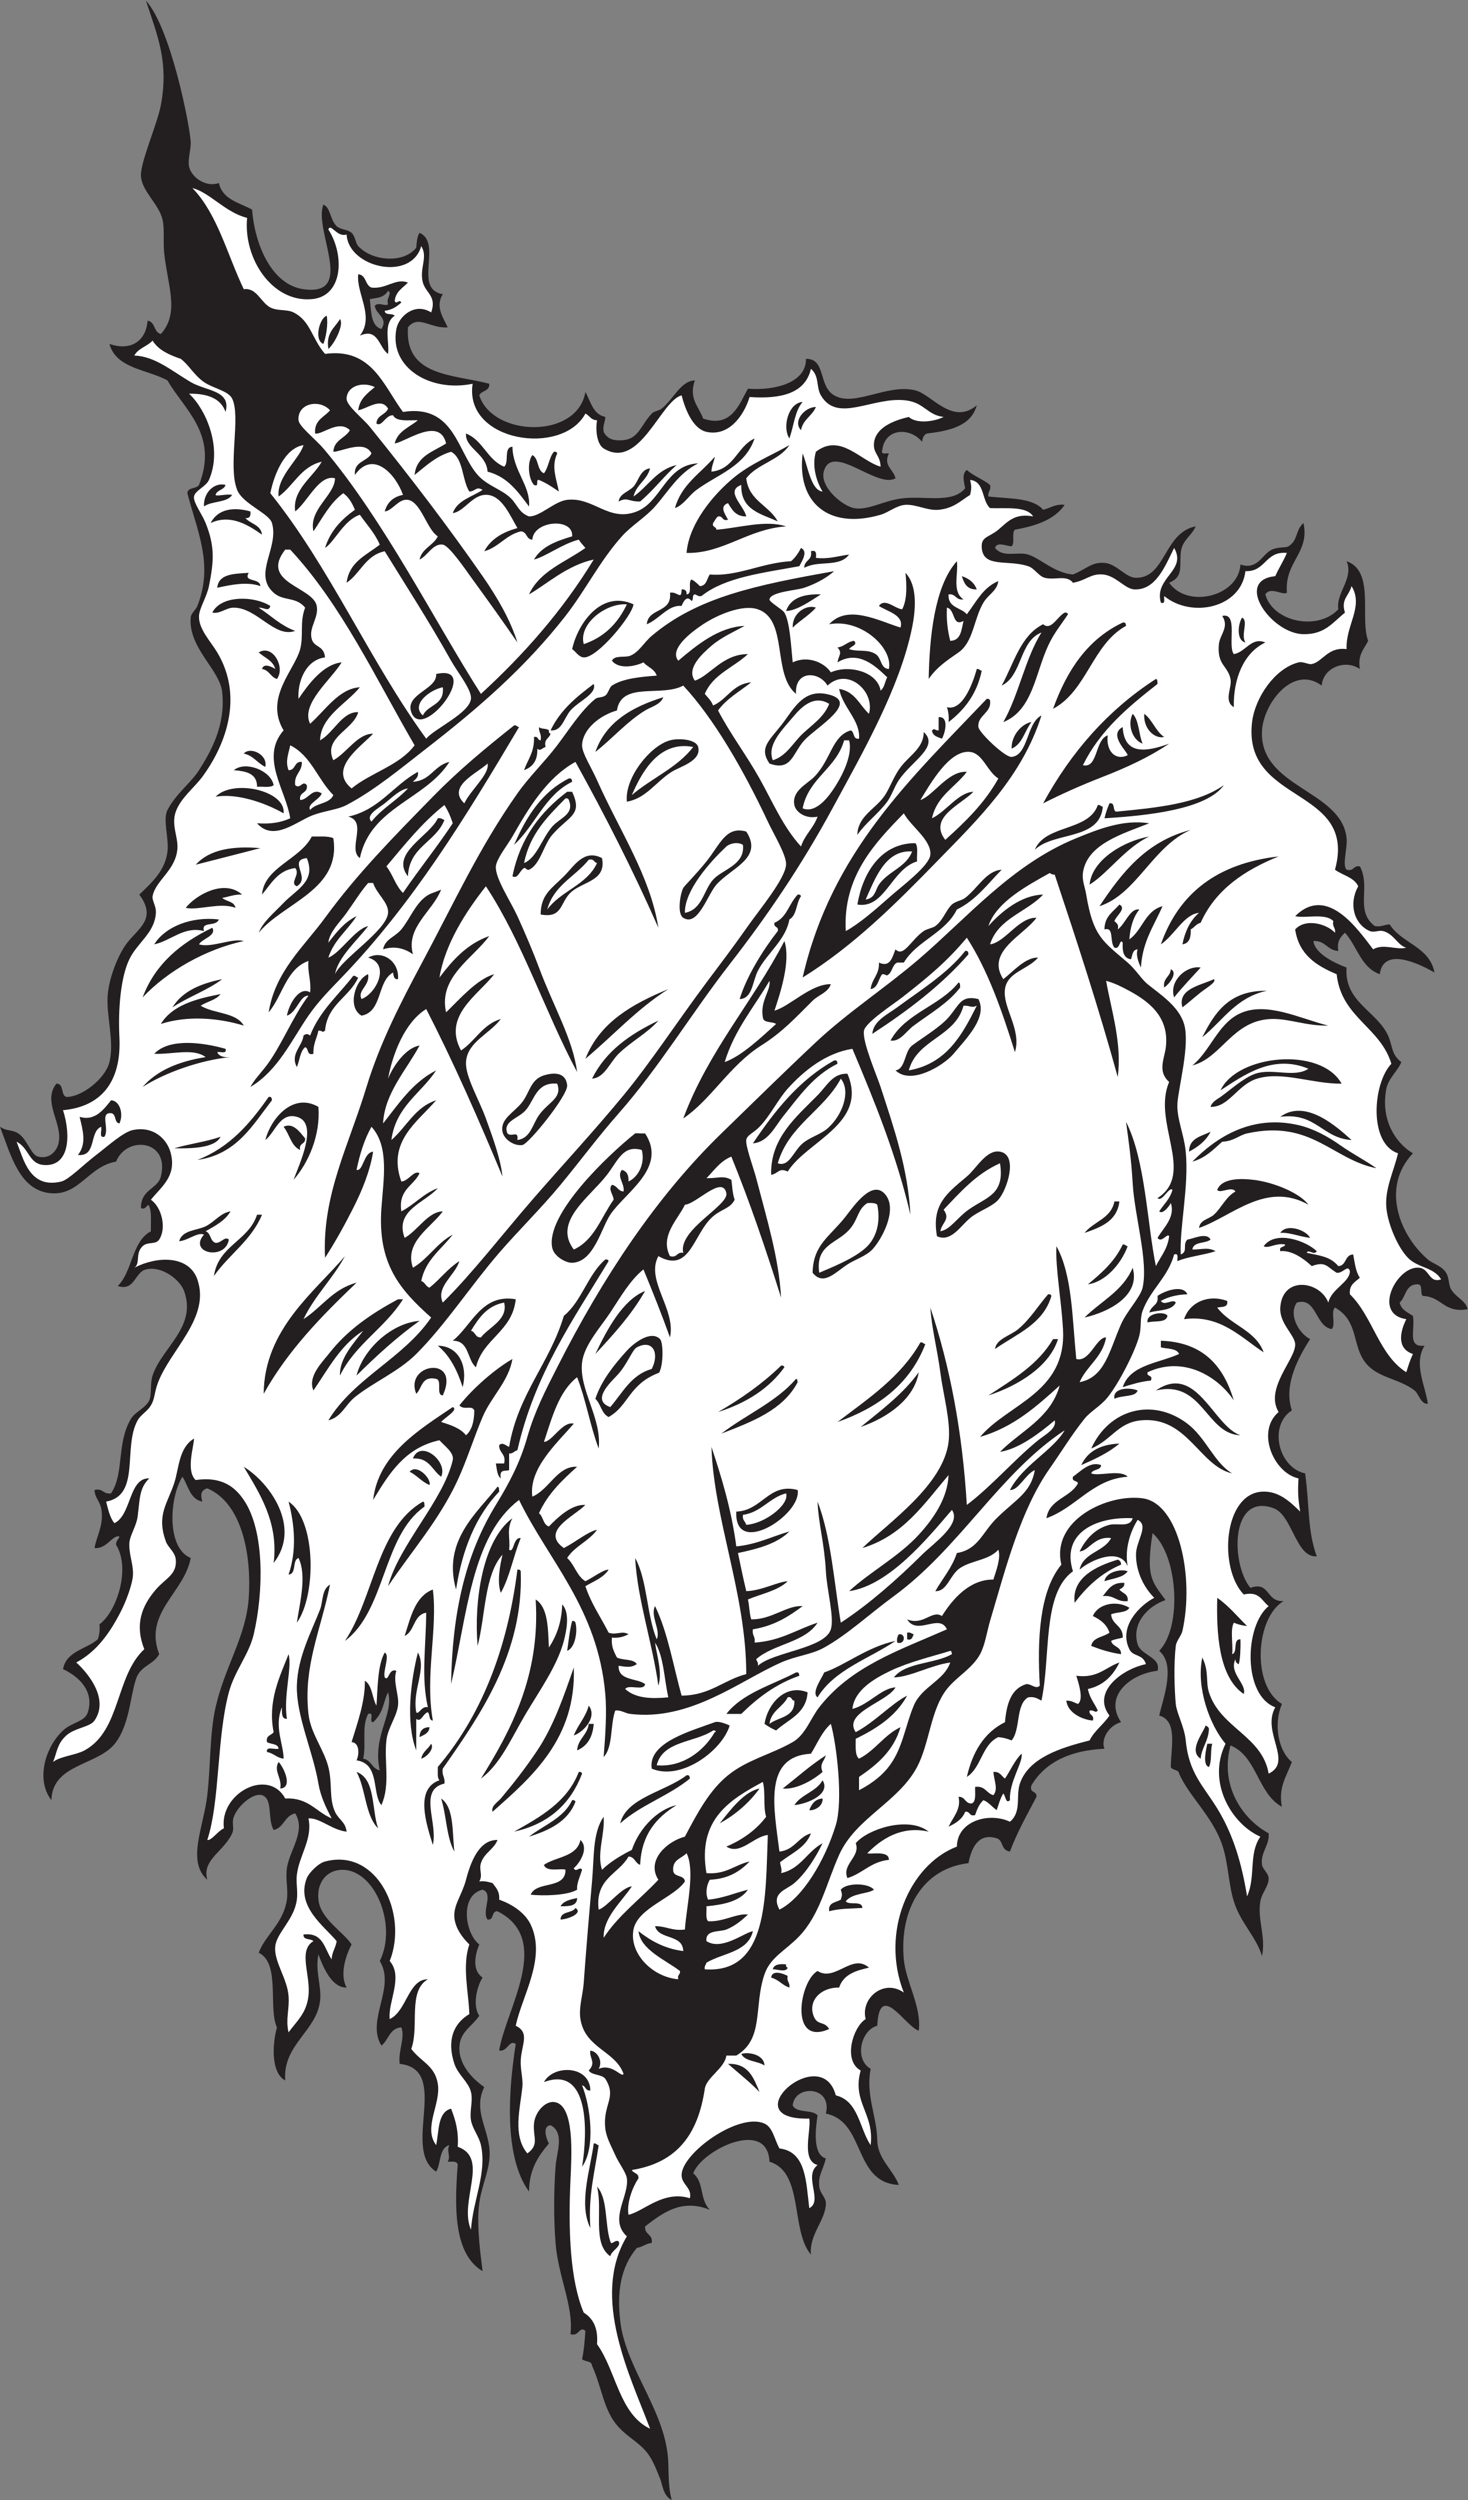 <?xml version="1.0" encoding="UTF-8" standalone="no"?>
<svg
   xmlns:dc="http://purl.org/dc/elements/1.1/"
   xmlns:cc="http://creativecommons.org/ns#"
   xmlns:rdf="http://www.w3.org/1999/02/22-rdf-syntax-ns#"
   xmlns:svg="http://www.w3.org/2000/svg"
   xmlns="http://www.w3.org/2000/svg"
   viewBox="0 0 599.053 1020.093"
   height="1020.093"
   width="599.053"
   xml:space="preserve"
   id="svg2"
   version="1.1"><rect x="0" y="0" width="599.053" height="1020.093" fill="#808080" stroke="none"/><defs
     id="defs6" /><g
     transform="matrix(1.333,0,0,-1.333,0,1020.093)"
     id="g10"><g
       transform="scale(0.1)"
       id="g12"><path
         id="path14"
         style="fill:#231f20;fill-opacity:1;fill-rule:evenodd;stroke:none"
         d="m 446.762,7650.7 c 75.562,-83.63 133.195,-376.52 137.07,-431.52 1.563,-22.11 -9.711,-54.41 -5.078,-76.16 7.242,-34 51.871,-64.6 91.387,-50.76 10.652,-50.27 62.027,-59.81 101.531,-81.23 8.394,-107.94 59.906,-229.89 157.383,-243.69 162.015,-22.92 30.195,179.77 60.922,258.92 22.413,-8.98 19.923,-45.99 40.613,-65.99 11.08,-10.73 33.93,-9.67 45.69,-20.32 11.43,-10.33 12,-31.51 20.31,-40.61 42.13,-46.14 138.6,-54.32 177.68,-5.08 1.51,17.12 2.55,34.68 10.16,45.69 71.34,-31.97 -21.29,-172.31 71.07,-187.83 -23.97,-37.73 1.64,-72.76 15.23,-101.54 -52.67,-4.45 -90.26,39.88 -121.84,0 -10.45,-150.91 137.59,-143.32 248.76,-172.61 1.9,-23.9 -23.94,-20.05 -30.45,-35.54 41.03,-127.84 299.71,-135.08 324.9,10.16 16.61,-29.09 22.88,-68.51 60.93,-76.16 -0.22,-16.71 -8.58,-25.27 -5.08,-45.69 12.2,-24.82 36.04,-27.83 60.92,-25.38 46.45,4.56 52.84,45.83 86.31,81.23 7.88,8.34 22.09,8.36 30.46,15.23 37.46,30.72 58.6,85.03 101.53,86.31 -19.67,-56.21 12.11,-79.59 25.38,-116.77 86.67,-29.8 110.58,44.37 137.08,91.39 79.57,-6.33 178.85,16.95 177.69,91.37 61.94,1.24 36.78,-82.87 86.31,-111.69 62.89,-36.61 161.64,36.5 248.75,15.23 49.77,-12.15 112.97,-108.52 187.83,-45.69 -16.99,-62.52 -81.07,-78 -152.28,-86.31 -10.04,-3.51 -13.54,-13.53 -15.25,-25.38 -36.1,44.41 -113.34,43.24 -121.82,-25.39 -5.14,-15.26 11.29,-8.99 20.29,-10.15 -18.01,-37.94 13.91,-48.2 20.31,-76.15 -55.27,-32.68 -189.68,106.55 -218.3,25.38 -17.93,-50.83 57.27,-110.59 91.37,-116.76 44.59,-8.06 90.82,24.48 152.33,30.46 69.21,6.74 149.64,-16.3 187.83,30.46 -3.77,18.92 -10.74,44.86 5.08,55.84 20.44,-18.47 49.51,-28.33 71.07,-45.68 4.08,-17.61 -7.56,-19.52 -5.08,-35.54 62.25,-7.14 135.84,-2.93 167.54,-40.62 22.17,4.89 35.74,18.4 66,15.23 -30.78,-45.37 -87.76,-64.56 -152.31,-76.15 -11.05,-9.25 0.9,-41.51 -10.15,-50.76 -15.39,0.28 -45.18,15.33 -50.79,-5.08 25.38,-31.35 68.75,-10.16 101.55,-20.31 36.76,-11.37 80.53,-56.58 137.09,-60.92 41.64,16.71 56.62,38.51 96.44,35.54 37,-2.77 64.42,-45.29 96.47,-45.7 91.05,-1.13 85.35,138.77 182.75,157.38 -13.89,-31.7 -42.09,-41.51 -45.68,-81.22 -3.99,-43.85 7.97,-73.27 -35.55,-91.39 55.94,-79.89 212.07,-42.36 218.3,55.85 53.15,-17.94 65.45,31.17 96.47,45.69 19.35,9.06 41.74,4.44 50.76,10.16 30.04,19.03 19.98,48.46 45.7,71.07 19.77,-92.13 -58.57,-117.5 -50.76,-213.22 -13.26,-8.94 -50.29,19.91 -66,-5.08 22.97,-84.27 160.2,-113.15 223.38,-45.7 -7.63,51.23 48.15,94.67 25.37,147.23 87.68,-30.67 39.63,-172.72 66,-243.68 -12.15,-25.08 -32.62,-41.83 -25.37,-86.3 -44.81,30.8 -112.74,4.09 -116.78,-50.77 -87.23,65.08 -177.83,-54.29 -182.75,-137.09 -10.45,-175.45 244.06,-182.22 258.9,-329.98 3.19,-31.71 -14.25,-81.68 0,-96.46 23.13,-6.2 19.93,13.93 40.63,10.16 34.55,-63.76 -16.39,-135.71 45.68,-182.76 20.41,-3.5 28.99,4.86 45.69,5.07 36.3,-58.48 122.05,-67.48 137.07,-147.23 -23.4,13.51 -155.47,88.72 -167.52,-5.07 -57.7,20.15 -69.4,86.29 -106.62,126.92 -12.84,-12.56 -25.36,-25.42 -20.3,-55.85 -33.92,1.62 -38.79,32.3 -76.17,30.46 3.87,-36.81 59.67,-65.54 101.54,-81.23 -8.22,-105.01 92.8,-133.31 126.92,-208.15 14.39,-31.56 9.24,-57.71 40.62,-81.23 -10.27,-26.5 -39.33,-49.18 -45.7,-81.22 -18.42,-93 26.17,-165.34 81.23,-198 -100.18,-105.79 -38.32,-253.46 45.7,-324.92 16.27,-13.83 42.11,-18.9 55.84,-40.61 9.79,-15.47 7.13,-36.8 15.24,-50.76 13.83,-23.83 45.92,-35.87 50.76,-60.92 -72.38,-13.15 -79.43,39.02 -137.07,40.61 -10.08,6.86 1.6,35.44 -15.24,35.55 -38.41,1.18 -36.13,-38.33 -55.84,-55.85 4.81,-22.28 24.28,-29.88 40.61,-40.62 7.64,-43.35 -18.95,-97.28 35.55,-91.38 -34.14,-55.93 1.95,-119.67 10.15,-177.69 -21.85,-1.94 -27.63,30.51 -40.62,40.62 -46.49,36.14 -110.24,37.96 -147.23,81.23 -46.21,54.05 -21.48,129.95 -96.44,172.61 -13.93,-11.48 3.32,-54.1 -10.16,-66.01 -50.78,8.85 -45.94,99.07 -106.62,81.24 -27.7,-39.81 9.76,-97.12 40.62,-111.7 -33.26,-52.9 -82.83,-138.43 -55.86,-218.29 -72.16,-46.79 -41.28,-175.15 40.63,-192.93 14.1,-103.65 6.72,-173.81 35.53,-253.84 -64.22,-5.03 -74.12,125.95 -131.98,147.23 -132.77,48.82 -131.62,-170.07 -71.09,-243.69 60.66,21.33 46.45,-43.49 101.54,-40.61 -86.58,-51.1 -98.16,-259.89 -5.07,-314.75 -26.08,-61.5 -11.7,-143.38 30.44,-177.69 -16.42,-44.1 -42.14,-77.76 -30.44,-137.07 -74.63,40.45 -75.81,154.35 -157.39,187.83 -33.42,-123.84 36.72,-225.5 116.76,-269.07 3.57,-36.32 -25.57,-58.05 -20.29,-96.45 1.79,-13.1 19.86,-25.99 20.29,-40.62 0.74,-25 -20.74,-44.39 -25.39,-71.08 -9.71,-55.89 17.54,-107.64 5.1,-167.53 -18.6,60.54 -65.37,100.48 -86.31,167.53 -16.68,53.38 -16.6,116.76 -35.55,172.62 -29.65,87.39 -101.99,149.25 -131.99,218.3 -1.52,13.71 -21.37,9.1 -25.39,20.3 0.8,63.11 21.23,141.71 -35.53,157.38 12.87,54.78 51.25,155.58 0,198.01 70.65,72.87 57.91,291.77 -20.31,360.45 -20.7,-134.77 -2.34,-147.14 39.63,-204.93 -55.45,-19.16 -104.36,-72.17 -85.31,-135.22 10.45,-34.62 72.44,-39.53 60.91,-81.23 -80.37,-8.75 -166.46,-75.64 -111.68,-157.38 -37.18,-9.66 -62.69,-52.08 -50.78,-81.22 -106.56,-5.13 -181.58,-41.81 -223.38,-111.7 -8.26,-25.19 17.66,-16.18 15.24,-35.53 -28.48,-54.45 -58.69,-107.17 -81.23,-167.53 -29.3,4.55 -18.6,33.72 -40.61,40.61 -55.51,17.35 -77.3,-28.59 -86.31,-76.16 -141.07,-16.37 -211.83,-143.07 -197.98,-294.45 6.3,-69.19 55.37,-146.47 45.68,-218.29 -40.16,11.99 -120.37,155.12 -126.91,15.21 -50.02,-13.16 -71.53,-102.31 -20.32,-131.98 -15.49,-81.72 18.91,-143.83 20.32,-218.31 1.09,-58.11 47.42,-88.75 65.99,-137.07 -140.78,6.445 -100.58,193.88 -223.38,218.31 20.94,84.97 -94.96,89.78 -101.54,25.37 10.6,-24.93 59.14,-11.93 76.15,-30.46 -6.46,-42.33 -15.37,-121.02 25.39,-132 -8.61,-36.38 -23.98,-51.037 -20.31,-86.298 2.13,-20.34 20.08,-32.625 20.31,-50.774 0.61,-50.996 -51.81,-95.41 -45.7,-157.383 -63.03,74.036 -21.23,252.925 -126.91,284.305 -5.49,134.44 -207.67,35.47 -233.54,-35.53 34.49,-28.587 18.69,-78.482 50.77,-111.7 -87.25,35.527 -145.48,-10.766 -197.99,-50.766 -2.34,-26.023 24.42,-22.957 20.31,-50.769 -18.66,-1.653 -28.09,-12.52 -45.7,-15.223 -51.02,-60.996 -60.61,-136.945 -50.77,-223.371 17.03,-149.551 142.95,-278.125 147.23,-436.613 1.11,-41.024 1,-75.743 10.16,-111.688 -26.76,14.473 -27.49,46.199 -35.54,65.996 -8.55,21.023 -17.42,44.895 -30.46,66.008 -24.81,40.125 -63.73,56.004 -96.46,91.363 -46.12,49.848 -49.82,118.789 -81.23,187.844 -0.7,16.23 -22.64,11.199 -30.47,20.312 5.81,26.36 8.15,56.161 10.16,86.297 -18.84,16.321 -18.98,-18.601 -45.69,-10.144 10.24,84.582 -37.76,176.277 -45.69,279.219 -5.78,75.117 -5.38,158.281 0,233.535 3.17,44.2 28.81,103.61 -15.23,126.92 -26.59,-2.55 -12.56,-43 -5.08,-55.85 -31.72,-37.65 -60.47,-78.28 -60.91,-147.223 -79.13,108.563 -61.84,316.813 -40.62,451.833 -20.61,14.32 -24.38,-24.29 -50.77,-20.31 20.4,127.57 165.47,340.24 -5.08,426.46 -19.82,1.21 -9.26,-27.96 -30.45,-25.4 -19.06,25.44 19.8,79.72 -15.24,91.4 -70.97,-16.72 -54.04,-134.08 -10.14,-167.54 -14.32,-34.87 -21.78,-79.56 10.14,-101.54 -16.6,-24.63 -32.11,-84.95 -10.14,-116.77 -23.01,-34.03 -59.29,-48.78 -60.93,-96.45 -1.83,-53.47 39.85,-96.41 76.15,-121.84 -32.28,-66.65 6.7,-118.28 15.23,-182.77 8.09,-61.1 -21.61,-108.334 -30.45,-172.612 -9.31,-67.586 4.73,-163.3 10.14,-208.14 -89.63,53.504 -85.86,197.39 -76.15,324.912 -0.56,12.97 -16.99,10.08 -30.46,10.15 10.21,18.87 -5.13,31.9 5.08,50.77 -32.27,-8.34 -25.4,-55.83 -40.61,-81.23 -107.49,67.84 45.99,312.91 -111.69,330 -4.94,41.39 17.41,79.46 5.08,111.69 -36.47,-2.48 -38.81,-39.06 -60.93,-55.85 -48.26,78.47 44.9,177.85 -5.08,258.91 54.93,109.68 -15.26,282.17 -116.76,279.23 -45.63,-1.33 -76.363,-38.38 -71.074,-91.38 5.918,-59.32 77.614,-99.45 101.534,-137.08 -17.03,-32.33 -37.44,-91.23 -15.23,-132 -43.9,-1.04 -70.382,57.83 -86.304,101.53 -10.512,-53.21 10.344,-95.93 5.074,-142.14 -10.601,-93 -115.168,-134.57 -106.613,-243.68 -43.758,22.86 -40.004,109.76 -25.379,162.46 -27.601,59.03 11.356,196.13 -55.848,228.44 21.379,56.39 75.633,89.52 86.301,162.47 4.352,29.74 -4.707,63.49 0,96.45 7.77,54.38 59.27,114.01 25.387,167.54 -32.445,-6.48 -34.133,-43.71 -65.996,-50.77 -19.852,35.05 -1.32,95.27 -35.539,106.61 -24.797,8.23 -72.195,-29.03 -86.305,-65.99 -7.41,-19.42 2.418,-34.3 -5.074,-50.78 -25.621,-56.3 -93.582,-81.01 -76.16,-142.14 -63.867,56.77 -11.317,160.59 0,258.91 10.5,91.11 7.187,189.84 25.39,269.07 29.289,127.49 93.489,216.89 101.532,335.07 8.742,128.37 -19.375,289.4 -126.922,335.07 -20.317,-5.69 -21.059,-19.67 -15.223,-40.62 -38.156,7.54 -42.75,48.63 -60.918,76.16 -39.668,-62.95 -49.758,-217.99 25.379,-248.77 -19.723,-106.87 -145.078,-167.25 -96.457,-294.45 -19.422,-34.22 -57.508,-34.66 -71.074,-76.15 -17.934,-54.81 -19.856,-135.56 -60.926,-192.92 -52.332,-73.12 -195.164,-64.12 -197.992,-177.69 -48.258,61.74 -19.391,161.86 35.539,213.23 27.254,25.5 67.23,26.59 76.144,55.83 19.844,65.06 -27.461,109.22 -76.144,132.01 10.281,55.71 71.355,60.64 106.609,91.37 4.27,12.66 6.653,27.21 5.078,45.7 52.981,39.48 96.028,170.38 50.766,243.69 -0.785,12.63 7.977,15.7 10.156,25.37 -21.984,4.95 -38.523,-39.22 -76.144,-35.53 5.34,34.52 30.258,72.47 20.301,121.84 -4.375,21.68 -19.75,32.89 -20.301,55.85 26.914,6.61 25.902,-14.71 50.758,-10.15 40.988,62.31 15.894,152.76 60.925,228.45 11.938,20.08 45.262,33.36 55.84,55.84 8.133,17.28 2.02,51.61 10.156,76.16 28.602,86.27 136.45,148.4 96.457,258.91 -12.55,34.68 -68.574,77.96 -116.761,65.99 -34.657,-8.61 -34.094,-67.9 -86.309,-50.76 45.426,44.26 42.805,136.57 101.535,167.53 -0.855,26.22 3.149,57.31 -5.078,76.16 -4.637,13.8 -9.433,-13.54 -25.383,-5.09 -0.605,58.09 51.078,57.45 60.918,96.47 28.246,111.93 -104.261,127.08 -137.07,45.69 C 269.234,4082.11 242.734,3990.6 152.309,4000.5 59.414,4010.66 33.207,4116.91 0,4203.57 c 22.379,-15.01 36.344,-7.73 55.852,-20.3 27.625,-17.81 38.59,-65.59 60.918,-71.08 33.722,-8.31 54.48,15.34 60.921,35.53 19.832,62.26 -50.722,130.05 -5.074,187.85 24.399,0.71 12.34,-35.04 30.453,-40.61 45.664,-1.29 118.918,54.67 132.004,106.6 16,63.55 -11.144,143.9 -5.078,208.15 5.215,55.28 32.77,120.37 55.84,152.31 34.676,47.98 96.844,76.49 40.617,152.3 42.379,40.29 79.238,75.19 86.301,131.99 4.957,39.8 -15.117,98.14 0,126.92 27.164,51.73 71.367,82.39 96.461,121.85 36.426,57.27 81.793,136.99 71.078,238.6 -7.348,69.72 -104.047,135.07 -96.461,228.46 1.152,14.19 15.34,23.04 20.309,35.54 50.082,126.02 0.031,227.42 -30.465,345.22 0.758,19.55 28.262,12.36 35.539,25.39 61.043,154.63 -47.129,232.43 -96.461,319.84 -62.371,34.07 -157.086,35.82 -177.68,111.68 63.934,-22.33 111.711,7.32 116.766,71.08 24.105,-2.96 18.379,-35.77 40.605,-40.62 58.868,65.21 20.16,149.15 10.157,248.77 -3.539,35.27 1.699,72.05 -5.079,101.53 -10.793,47 -62.312,85.32 -65.996,132 -3.242,41.16 49.746,158.79 60.918,218.29 24.496,130.45 -9.347,209.78 -45.683,319.84 z m 741.208,-888.43 c 14.24,-8.12 -7.13,-22.86 0,-40.61 -6.8,-8.96 -29.38,8.3 -40.61,-5.08 2.38,-26.1 42.29,-37.01 20.3,-71.08 -32.98,9.33 -30.86,53.75 -35.53,91.39 22.03,4.53 42.03,3.23 55.84,25.38 z m 0,-4289.88 c 18.96,-67.1 -49,-133.2 -25.39,-238.61 -24.32,4.45 -25.61,31.91 -50.76,35.54 10.39,47.71 -5.98,96.24 15.23,137.07 21.37,7.84 0.81,-26.27 15.22,-25.38 32.96,30.26 30.5,61.96 45.7,91.38 v 0" /><path
         id="path16"
         style="fill:#ffffff;fill-opacity:1;fill-rule:evenodd;stroke:none"
         d="m 2096.71,1746.41 c -39.1,-5.26 -56.98,10.72 -91.39,10.15 11.5,-42.64 85.13,-23.19 86.32,-76.15 -58.32,7.7 -100.06,31.94 -137.08,60.93 6.33,-56.61 81.61,-87.39 126.92,-121.85 2.08,-12.23 -9.27,-11.03 -5.07,-25.38 -80.4,6.81 -150.89,80.51 -137.08,152.3 12.74,66.21 124.96,98.03 157.38,147.22 -1.77,20.24 -31.55,12.46 -35.54,30.46 -4.67,36.84 25.13,39.19 40.62,55.85 26.94,-53.49 -0.43,-163.28 -5.08,-233.53 z m 289.38,60.91 c -27.28,52 20.71,59.71 45.69,81.24 37.22,32.08 67.85,83.47 86.31,121.84 -47.54,-25.23 -66.96,-78.59 -126.94,-91.38 5.33,14.36 -8.36,34.83 0,35.54 33.13,26.1 75.63,42.85 91.39,86.3 -39.36,-11.39 -50.29,-51.24 -96.45,-55.83 -16.36,131.33 -51.25,291.51 96.45,299.52 19.53,31.25 33.81,67.72 60.94,91.39 17.24,-60.69 38.4,-233.53 15.21,-309.69 -33.12,-108.87 -101.66,-223.29 -172.6,-258.93 z m 10.16,370.61 c 41.62,-3.75 92.6,25.38 121.84,50.78 -10,25.14 3.82,30.29 10.15,50.76 -47.42,-30.44 -88.4,-67.28 -131.99,-101.54 z m 35.53,-50.76 c 44.14,4.53 112.05,35.12 86.31,76.15 -18.99,-35.17 -65.34,-42.98 -86.31,-76.15 z m 45.68,-15.23 c 10.68,-2.99 43.01,9.27 40.63,35.53 -23.58,-1.82 -33.48,-17.29 -40.63,-35.53 z m 431.52,487.38 c 4.95,-0.15 3.95,-6.22 5.1,-10.16 -52.85,-30.08 -141.56,-24.31 -177.69,-71.08 51.03,1.46 111.81,37.08 172.59,45.69 -18.92,-55.96 -87.16,-73.41 -111.68,-131.99 -27.96,-66.88 -34.08,-136.19 -81.23,-192.92 -22.65,-27.26 -54.64,-49.84 -86.28,-66 0,13.55 0,27.07 0,40.62 55.31,37.75 106.03,80.09 126.91,152.3 -50.47,-23.99 -77.42,-71.49 -126.91,-96.46 -13.01,10.7 -9.95,37.46 -10.18,60.91 64.84,31.63 123.36,69.57 157.4,132.02 -46.46,-22.97 -100.55,-82.24 -157.4,-111.7 -40.65,59.91 97.52,92.57 121.85,137.07 -43.39,-2.33 -82.1,-53.24 -132.01,-66 6.14,58.39 68.46,93.63 116.78,116.77 56.19,26.91 124.9,43.08 182.75,60.93 z m -573.67,-401.07 c 8.62,-30.32 0.41,-77.43 10.16,-106.61 -30.61,-40.49 -71.99,-70.17 -121.84,-91.39 42.54,-27.25 83.07,30.73 126.92,35.54 -7.31,-190.72 1.5,-424.52 -192.92,-411.22 -2.15,10.61 3.48,13.44 5.08,20.31 49.7,29.83 127.17,31.91 142.15,96.46 -27.61,-4.82 -95.68,-60.7 -142.15,-30.46 -4.08,35.74 40.75,27.42 60.92,35.53 27.43,11.03 48.6,29.43 66,45.7 -32.39,5.23 -75.02,-23.09 -121.85,-20.31 -8.5,8.41 -4.03,29.8 -5.07,45.69 54.11,5.12 102.78,15.69 126.92,50.77 -40.76,-10.01 -75.45,-26.09 -121.85,-30.46 -9.24,19.02 -4.2,45.99 5.08,60.92 56.66,2.57 92.8,25.66 121.85,55.84 -45.85,-10.01 -71.32,-40.38 -132,-35.54 -28.66,165.65 74.03,225.91 172.6,279.23 z m -131.99,-126.92 c 48.92,27.22 89.81,62.49 121.84,106.6 -47.15,-9.06 -89.62,-65.78 -121.84,-106.6 v 0" /><path
         id="path18"
         style="fill:#ffffff;fill-opacity:1;fill-rule:evenodd;stroke:none"
         d="m 3421.76,4355.88 c 13.63,103.35 -19.71,203.67 -35.55,294.45 25.72,-7.15 43.69,-16.45 60.92,-25.38 64.59,-33.52 133.3,-81.18 121.85,-177.69 -4.29,-36.15 -26.46,-73.5 10.14,-106.62 -53.08,-123.29 81.27,-280.17 -35.53,-355.37 14.07,-13.71 34.81,35.92 45.69,25.38 -7.42,-28.11 -26.7,-44.38 -40.61,-66 10.51,-10.18 29.69,14.06 35.53,25.39 14.86,-43.69 -24.12,-77.36 -40.61,-106.61 12.56,-17.51 30.2,16.65 35.53,5.08 -4.67,-39.33 -25.96,-62.05 -40.6,-91.39 -27.09,132.03 -32.02,325.48 -91.39,441.68 7.75,-58.74 15.57,-107.88 20.31,-187.84 6.11,-103.07 48.48,-238.5 30.45,-319.83 -6.21,-28.17 -48.73,-72.71 -65.98,-111.7 -35.72,-80.67 -48.77,-162.53 -126.93,-177.68 22.13,50.65 69.9,75.61 81.23,137.08 -30.27,0.94 -50.47,-77.44 -91.37,-66.01 -12.46,122.93 -12.05,258.73 -60.93,345.22 -3.03,-68.44 15,-162.34 20.31,-253.84 11.35,-195.64 -169.06,-228.49 -253.85,-329.98 103.42,30.27 173.44,93.96 243.69,157.38 -27.97,-100.65 -118.81,-138.42 -182.75,-203.08 58.61,9.11 121.66,57.69 167.52,96.47 6.62,-25.93 -30.1,-44.19 -50.76,-60.93 -71.94,-58.27 -142.19,-140.4 -218.3,-198 -13.52,225.08 -51.86,425.37 -111.7,604.15 3.94,-62.6 21.5,-128.95 30.47,-198 9.08,-69.98 32.96,-151.72 25.39,-213.23 -16.25,-131.67 -180.28,-244.32 -264.01,-324.91 124.98,37.48 189.16,135.77 264.01,223.38 -3.29,-72.78 -47.97,-135.35 -91.39,-182.76 -61,-66.61 -148.91,-113.24 -213.22,-172.62 121.54,17.33 239.14,160.24 314.76,248.77 30.47,-43.13 -56.03,-102 -91.4,-137.07 -72.84,-72.27 -161.7,-151.52 -248.75,-208.16 -20.92,126.32 -30.02,264.44 -71.08,370.61 1.82,-63.49 20.76,-125.4 25.39,-213.21 3.03,-57.62 26.49,-141.86 15.24,-177.71 -18.64,-59.26 -176.66,-68.87 -223.38,-111.67 2.15,10.6 -3.5,13.43 -5.1,20.3 52.99,46.86 149.06,50.63 187.85,111.68 -63.96,-20.65 -113.24,-55.97 -192.91,-60.92 3.6,18.83 -8.67,21.79 -5.08,40.61 64.18,10.3 109.83,39.1 152.31,71.09 -48.91,3.16 -93.89,-41.46 -157.38,-40.63 -5.79,17.92 -5.61,41.8 -10.16,60.94 41.68,17.53 91.78,26.68 121.83,55.84 -30.66,-1.56 -79.35,-28.91 -126.91,-30.47 -9.04,38.33 -17.38,77.4 -25.37,116.77 61.54,12.9 120.21,28.7 157.36,66 -53.92,-15.45 -99.12,-39.63 -162.45,-45.7 -14.98,111.95 -44.32,209.53 -76.16,304.62 7.24,-221.78 106.54,-451.2 106.62,-695.53 -69.85,-18.13 -110.74,-65.25 -197.99,-65.98 -25.7,92.75 -42.45,194.46 -81.24,274.14 -15.79,-28.68 18.51,-74.92 5.09,-101.55 -30.86,74.07 -28.47,181.38 -66,248.77 6.8,-126.89 52.74,-258.63 71.07,-390.9 13.09,40.22 -5.11,92.97 -10.16,131.98 26.84,-42.54 27.74,-111.03 40.62,-167.53 -53.16,-5.23 -100.99,-2.9 -131.99,25.39 9.82,15.56 58.32,-7.56 60.92,15.22 -26.52,19.18 -82.12,9.27 -81.23,55.86 24.19,-3.13 37.92,-6.77 55.84,5.06 -10.1,16.97 -43.18,10.98 -60.92,20.33 -8.4,16.96 -17.96,32.8 -15.23,60.91 22.58,-2.27 37.01,3.61 50.77,10.15 -19.86,12.58 -37.46,-3.9 -60.92,5.08 -23.85,47.22 -53.45,88.7 -71.08,142.14 25.44,15.18 55.49,25.75 71.08,50.77 -15.8,0.45 -49.19,-25.17 -71.08,-35.53 -26.39,15.91 -33.49,51.11 -55.84,71.07 22.97,36.25 66.81,51.64 91.38,86.31 -27.28,-4.94 -68.71,-39.55 -101.53,-55.85 -73.27,51.99 31.86,97.02 65.99,131.99 -41.65,2.69 -84.31,-37.47 -111.69,-65.98 -18.14,5.53 -16.97,30.4 -30.45,40.6 26.97,59.33 71.23,101.37 116.76,142.15 -60.08,3.86 -85.39,-70.02 -137.07,-91.37 -11.8,85.77 76.05,164.22 126.91,223.38 -34.74,8.55 -65.88,-55.35 -91.37,-55.86 24.83,75.02 45.45,154.23 101.53,197.99 26.76,-67.99 39.98,-149.55 66,-218.29 10.6,92.75 -61,180.06 -50.78,263.99 6.5,53.28 58.01,109.26 86.32,152.31 33.48,50.92 61.47,99.7 101.54,131.98 28.21,-68.22 55.69,-137.2 81.22,-208.13 19.23,86.35 -75.71,174.27 -35.54,248.75 98.15,-55.13 106.86,70.04 167.54,121.85 26.79,22.87 52.46,23.77 66,50.77 -7.5,21.11 -7.57,47.67 -10.17,60.92 -23.88,14.48 -42.78,4.26 -76.14,5.07 23.55,23.83 42.28,52.49 76.14,66 56.44,-138.17 105.6,-283.64 152.3,-431.53 -6.85,121.65 -43.61,240.36 -76.15,365.53 -8.01,30.88 -33.24,98.98 -30.45,116.77 2.5,15.93 20.14,19.69 40.61,40.61 31.99,32.68 56.83,84.05 86.3,116.77 50.96,56.55 118.46,109.63 197.99,121.84 67.82,-160.66 134.14,-322.79 177.7,-507.68 -7.77,141.52 -49.04,260.91 -91.39,390.91 -12.03,36.97 -57.07,139.76 -50.76,172.61 4.92,25.59 92.17,82.22 116.76,101.53 80.74,63.41 135.86,108.44 198.01,182.77 65.02,-100.82 107.67,-223.99 147.22,-350.29 21.41,68.85 -38.51,136.25 -30.47,192.92 7.48,52.51 68.66,58.76 101.55,96.45 -38.89,1.6 -76.04,-42.39 -106.62,-66 -54.95,84.52 62.48,133.99 101.54,187.85 -53.61,2.54 -96.43,-75.81 -142.15,-81.23 25.1,79.83 111.87,97.96 162.46,152.3 -66.25,-1.46 -127.83,-51.53 -167.54,-96.45 23.97,72.49 114.94,121.94 187.83,162.45 4.11,-2.69 8.25,-5.3 15.24,-5.07 67.67,-203.11 134.47,-407.06 192.93,-619.37 z M 2183.02,2355.63 c 9.07,1.42 10.41,-4.8 5.07,-5.08 -32.87,-57 -97.87,-108.33 -177.68,-101.53 17.79,75.28 116.85,69.29 172.61,106.61 z m 228.44,101.53 c 13.85,3.7 10.24,-10.09 20.32,-10.15 2.58,-51.65 -48.48,-49.67 -76.15,-71.07 5.19,40.48 40.66,50.71 55.83,81.22 z m -492.44,3345.6 c -27.23,-57.38 -68.71,-100.52 -131.99,-121.85 -16.57,61.23 66.69,126.36 131.99,121.85 z m -670.13,-563.53 c -34.11,-36.96 -80.34,-61.81 -111.69,-101.53 -19.81,20.02 22.91,41.69 40.62,55.85 21.25,16.98 47.18,43.27 71.07,45.68 z M 1964.72,4132.5 c 10.6,-40.65 -9.58,-81.88 -40.62,-96.46 1.1,19.71 -5.39,31.85 -20.31,35.54 -17.01,-20.66 9.25,-41.33 5.08,-66 -17.64,0.97 -19.28,17.95 -35.54,20.3 -12.77,-14.26 4.58,-29.19 5.08,-45.68 -38.13,-53.26 -58.87,-123.9 -121.85,-152.31 -64.7,85.45 47.28,158.4 101.54,228.46 34.31,44.29 48.98,92.74 106.62,76.15 z m -421.38,-467.06 c 12.87,-52.4 -46.56,-74.84 -71.07,-106.61 -17.83,-0.92 -16.7,17.14 -30.46,20.3 23.82,38.8 48.69,76.52 101.53,86.31 z m 1045.82,1137.2 c -9.32,168.78 90.98,270.87 177.7,360.44 21.97,-40.45 85.31,-82.14 81.21,-126.92 -3.09,-33.81 -86.06,-95.25 -121.84,-126.92 -51.66,-45.74 -97.69,-85.35 -137.07,-106.6 z m 35.53,81.22 c 84.33,-14.16 103.98,108.44 182.77,132 -1.66,18.65 4.34,44.94 -5.08,55.84 -102.26,0.57 -160.58,-86.38 -177.69,-187.84 z m 431.52,385.83 c -41.66,-75.08 -100.94,-132.58 -162.44,-187.83 -53.13,68.78 48.38,107.66 86.29,147.22 -46.92,-2.19 -82.35,-59.77 -126.92,-81.23 14.54,68.41 71,94.85 106.63,142.15 -56.94,4.18 -102.48,-73.14 -142.15,-86.3 29.9,48.62 88.92,154.76 152.28,147.22 39.2,-4.67 52.07,-59.93 86.31,-81.23 z m -700.58,-619.36 c 4.98,-28.76 -29.44,-61.88 -20.32,-111.69 1.6,-18.71 28.69,-11.94 40.63,-20.31 -46.41,-41.79 -104.96,-97.85 -157.39,-116.77 29.81,98.81 89.73,167.49 137.08,248.77 z m 390.89,-81.23 c -29.84,-22.08 -73.12,-41.21 -76.13,-81.23 108.4,70.98 210.86,147.91 294.45,243.69 -0.58,6.19 -1.52,12.02 -10.15,10.15 -54.53,-69.5 -137.87,-120.65 -208.17,-172.61 z m -20.29,-101.54 c 29.71,-4.45 46.52,27.51 71.07,45.69 52.62,38.96 106,69.17 142.15,116.77 -0.8,5.98 0.88,14.41 -5.06,15.23 -56.77,-71.85 -163.18,-94.05 -208.16,-177.69 z m 177.7,71.08 c -26.53,-30.69 -78.99,-61.6 -111.7,-86.3 -24.1,-18.2 -19.4,-71.52 -50.77,-76.16 47.97,-46.5 148.19,15.64 177.68,50.77 42.09,50.12 104.18,112.1 76.15,167.53 -54.06,12.7 -57.63,-16.8 -91.36,-55.84 z m -507.68,-304.61 c 51.48,64.45 94.28,126.13 167.52,162.45 -0.57,6.2 -1.5,12.03 -10.14,10.16 -107.42,-60.12 -181.52,-153.56 -248.77,-253.84 46.47,3.61 67.8,51.73 91.39,81.23 z m 106.6,66.01 c -65.47,-66.62 -145.27,-131.49 -142.15,-243.69 22.64,4.17 22.89,22.88 50.76,10.15 58.89,93.9 247.5,147.47 182.78,299.52 -45.12,1.42 -61.8,-35.88 -91.39,-65.98 z m 467.05,-375.69 c 24.65,20.67 67.21,34.22 86.31,55.85 26.74,30.22 61.97,137.06 5.1,147.22 -41.62,7.44 -71.88,-51.23 -101.54,-76.15 -62.21,-52.27 -108.44,-86.25 -91.39,-182.76 42.23,-19.38 70.47,29.78 101.52,55.84 z M 2594.24,3782.2 c 22.13,14.59 56.83,25.29 76.15,45.69 28.13,29.72 78.2,120.56 40.61,167.53 -39.32,49.15 -95.1,-31.49 -121.84,-65.99 -48.14,-62.14 -99.78,-85.46 -101.54,-172.62 33.08,-41.16 68.22,0.08 106.62,25.39 z m 725.97,96.46 c 50,17.7 99.59,35.79 106.61,96.46 -5.06,0 -10.14,0 -15.22,0 -9.92,-52.7 -63.92,-61.31 -91.39,-96.46 z m 10.16,-157.37 c 52.54,7.02 101.17,61.01 121.84,116.75 -6.49,0.28 -7.03,6.51 -15.24,5.08 -24.33,-51.81 -64.76,-87.52 -106.6,-121.83 z m -10.16,-101.54 c 76.16,17.11 171.94,68.13 147.23,152.3 -29.22,-70.63 -97.24,-102.44 -147.23,-152.3 z M 1822.56,3508.06 c 55.41,59.66 110.44,119.71 152.31,192.91 -67.78,-26.99 -116.46,-117.06 -152.31,-192.91 z m 1294.57,76.14 c -24.83,-20.69 -66.9,-29.38 -71.08,-60.92 65.55,46.16 147.54,75.84 172.62,162.46 -1.11,3.96 -4.24,5.9 -10.13,5.07 -28.74,-32.69 -54.95,-76.22 -91.41,-106.61 z M 2017.79,3450.83 c 13.85,25.42 12.82,92.77 2.77,102.91 -28.72,28.99 -82.03,-14.02 -101.54,-35.53 -39.82,-43.9 -77.96,-91.67 -96.46,-147.23 16.66,-15.49 18.78,-45.53 40.62,-55.84 62.31,34.76 60.84,100.08 154.61,135.69 z m 1205.96,102.91 c -45.47,-78.05 -123.26,-123.8 -197.99,-172.6 94.26,31.07 187.42,89.97 213.22,172.6 -5.07,0 -10.15,0 -15.23,0 z M 2563.77,3299.9 c 125.29,43.95 222.03,116.44 269.06,238.62 -6.48,0.28 -7.01,6.5 -15.21,5.07 -59.92,-105.91 -159.65,-172.04 -253.85,-243.69 z m -365.53,30.46 c 85.96,27.43 155.53,71.25 203.07,137.08 -1.11,3.97 -4.24,5.9 -10.16,5.08 -56.48,-55.2 -122.24,-101.13 -192.91,-142.16 z m 436.6,-45.68 c 82.91,28.78 164.5,85.94 177.7,167.53 -48.15,-66.94 -114.38,-115.78 -177.7,-167.53 z m -426.45,-20.3 c 93.9,36.41 188.78,71.82 233.54,157.37 -1.15,3.93 -0.13,10.01 -5.07,10.15 -60.92,-71.08 -154.07,-109.92 -228.47,-167.52 z m 45.7,-238.63 c -7.02,-142.72 200.64,-9.7 187.84,66.01 -88.26,23.64 -108.73,-63.65 -187.84,-66.01 v 0" /><path
         id="path20"
         style="fill:#ffffff;fill-opacity:1;fill-rule:evenodd;stroke:none"
         d="m 1147.36,6467.82 c -21.79,-18.85 -46.22,-35.02 -50.77,-71.08 27.02,4.59 70.36,41.09 91.38,5.08 -7.52,-19.56 -34.62,-19.53 -35.54,-45.69 16.85,-11.54 27.59,26.39 50.77,25.37 10.11,-20.34 46.12,-14.8 76.15,-15.22 -25.69,-21.69 -61.91,-32.86 -71.07,-71.08 33.99,4.66 137.33,83.78 157.38,0 -38.91,-25.4 -90.94,-37.68 -96.46,-96.45 34.06,26.86 64.55,57.29 111.68,71.07 38.47,-20.77 32.94,-85.52 55.85,-121.84 19.88,0.73 20.29,17.31 40.61,5.07 -32.4,-21.74 -76.98,-31.31 -91.37,-71.07 36.39,4.59 61.14,59.87 106.61,55.84 44.29,-3.91 68.34,-62.24 91.38,-101.53 -44.96,-12.58 -81.58,-33.5 -101.54,-71.08 44.94,12.61 65.55,49.53 111.69,60.92 19.83,-0.47 15.83,-24.78 35.54,-25.38 3.67,58.91 126.6,68.3 121.84,10.15 -48.24,-14.37 -94.03,-31.19 -116.76,-71.06 36.51,9.2 86.95,48.38 137.07,60.91 5.92,-9.31 13.27,-17.19 20.3,-25.38 -61.24,-43.69 -139.61,-70.23 -172.6,-142.15 51.8,29.44 116.93,89.5 197.99,106.62 -95.45,-156.7 -213.83,-290.47 -345.22,-411.23 -140.51,219.73 -296.14,531.55 -482.293,751.36 -22.704,26.8 -74.7,67.66 -76.149,86.31 -4.055,51.93 64.024,66.04 96.452,30.46 -17.491,-21.43 -48.792,-29.06 -45.69,-71.08 21.621,-4.8 71.57,43.95 106.61,10.16 -14.11,-24.8 -48.6,-29.25 -50.77,-66 21.93,-1.39 95.12,38.69 116.77,-5.08 -13.13,-25.78 -54.65,-23.18 -50.76,-65.99 54.6,77.34 124.19,4.22 147.22,-60.93 -29.72,-5.81 -48.27,-22.8 -55.84,-50.76 23.22,1.71 42.5,40.08 71.07,35.53 40.13,-6.38 58.03,-91.31 91.38,-111.69 -13.74,-28.56 -48.47,-36.14 -55.84,-71.06 24.65,11.25 40.62,50.09 71.07,45.68 19.94,-2.88 70.11,-77.39 91.39,-106.61 50.89,-69.86 92.72,-128.5 137.07,-192.92 -20.91,67.56 -60.51,136.75 -106.62,203.07 -105.9,152.35 -220.13,302.07 -345.21,456.92 -20.62,25.52 -71.39,64.62 -71.08,86.3 0.56,37.97 47.79,53.87 86.31,35.54 z M 888.438,5371.23 c 63.64,-31.12 84.382,-105.15 131.992,-152.3 -11.39,-27.54 -53.989,-23.85 -71.067,-45.7 -10.355,19.01 29.274,31.51 35.535,50.77 -29.16,18.58 -40.128,-19.25 -65.996,-20.3 -4.589,26.59 24.891,19.1 20.309,45.69 -13.699,16.24 -19.707,-14.1 -35.543,0 -3.945,34.41 21.527,39.4 20.312,71.08 -24.328,2.32 -18.144,-25.87 -40.617,-25.39 -10.758,27.89 0.133,50.35 5.075,76.15 z m 380.762,0 c -46.25,-62.05 -133.46,-83.15 -192.92,-132 -73.23,60.25 27.8,127.06 65.99,167.54 -47.83,0.41 -80.16,-58.57 -121.84,-81.23 -32.547,69.74 61.32,91.96 76.16,147.23 -49.28,1.84 -75.2,-63.56 -116.77,-86.31 1.868,73.28 80.63,111.78 121.84,162.46 -64.16,-3.56 -107.117,-72.24 -152.297,-111.69 -29.949,60.11 63.857,134.2 96.457,187.84 -55.425,-5.52 -100.742,-65.08 -131.992,-111.69 -3.66,52.77 22.438,119.69 81.223,126.92 -3.61,38.02 -32.867,29.07 -40.617,55.85 -10.215,35.33 21.961,64.98 15.234,101.53 -10.859,58.97 -176.148,70.66 -96.461,172.61 5.074,0 10.156,0 15.231,0 157.382,-169.23 260.742,-392.48 380.762,-599.06 z m -340.145,918.9 c -12.114,-42.61 -82.578,-96.22 -76.157,-157.38 46.422,33.11 67.684,91.39 132,106.61 -26.847,-47.89 -90.382,-85.25 -81.23,-152.3 39.004,30.32 73.145,114.15 121.842,101.53 -0.59,-52.46 -80.975,-94.41 -65.998,-162.46 28.011,41.38 51.148,87.62 91.388,116.77 16.72,-12.04 27.24,-30.3 35.54,-50.77 -40.53,-28.86 -74.93,-63.84 -91.389,-116.76 29.859,19.26 57.109,85.01 106.609,101.54 20.88,-29.9 45.78,-55.77 60.92,-91.39 -40.43,-32.34 -93.53,-52 -101.53,-116.77 42.41,28.67 57.9,84.25 116.77,96.46 56.29,-91.5 137.45,-217.36 203.06,-335.07 19.47,-34.89 64.1,-89.53 60.93,-116.76 -5.14,-44.14 -111.13,-90.61 -137.08,-121.84 -172.51,237.01 -294.61,524.44 -477.21,751.36 13.668,66.1 47.304,138.52 101.535,147.23 z m 329.985,-817.36 c 33.64,-95.62 218.99,148.69 76.16,116.77 3.87,-47.47 -95.84,-60.82 -76.16,-116.77 v 0" /><path
         id="path22"
         style="fill:#ffffff;fill-opacity:1;fill-rule:evenodd;stroke:none"
         d="m 2436.86,5528.61 c -4.54,72.8 70.8,70.03 96.46,25.39 61.39,58.06 146.25,-17.47 126.91,-86.31 -29.12,26.73 -42.94,68.73 -91.38,76.15 11.11,-57.43 65.47,-95.83 60.94,-152.3 -19.91,-2.97 -12.97,20.88 -25.4,25.37 -58,-17.12 -59.62,-89.02 -111.69,-142.14 -22.06,-22.49 -69.48,-42.78 -60.92,-86.3 4.59,-23.42 37.05,-43.47 71.07,-35.54 -12.34,-35.04 -39.2,-55.57 -50.76,-91.38 -54.47,59.32 -87.13,137.08 -126.93,208.14 -40.1,71.64 -89.77,136.81 -126.92,208.15 26.1,36.52 66.82,58.41 101.55,86.31 -57.33,-5.3 -73.03,-52.2 -116.77,-71.08 -5.58,14.73 -16.23,24.39 -25.39,35.54 24.81,59.81 88.34,80.89 132,121.84 -78.02,-0.07 -116.09,-66.33 -162.46,-81.22 -26.76,36.65 20.59,80.53 50.76,106.61 30.61,26.45 72.99,45.02 101.54,60.92 -79.88,-3.06 -148.93,-60.89 -203.06,-106.62 -27.78,34.74 35.31,84.7 76.14,111.69 42.8,28.31 120.34,61.85 167.55,45.69 93.67,-32.06 43.03,-198.57 116.76,-258.91 z m -944.28,-213.22 c 7.43,-31.64 -52.95,-82.06 -71.08,-121.84 -55.21,51.81 40.14,92.5 71.08,121.84 z m -467.07,-644.75 c 9.82,52.81 67.09,102.11 101.54,147.23 -40.34,-8.8 -85.82,-83.37 -121.85,-96.47 17.28,53.81 58.68,83.48 86.31,126.92 -37.57,-18.26 -61.88,-49.8 -86.31,-81.23 3.28,32.66 34.35,61.46 55.85,91.39 22.54,31.36 42.55,64.52 66,91.38 5.08,0 10.15,0 15.22,0 11.38,-34.49 47.98,-60.01 45.7,-91.38 -3.97,-54.63 -141.39,-139.61 -162.46,-187.84 z m 360.46,461.98 c -48.38,-73.47 -103.15,-140.54 -152.31,-213.23 -22.53,21.48 -31.18,56.82 -50.77,81.24 55.77,66.07 109.45,134.23 177.68,187.84 10.48,-16.62 18.97,-35.2 25.4,-55.85 z m -45.7,15.23 c -25.39,-55.24 -146.88,-107.45 -91.38,-177.68 3.49,91.27 85.27,104.26 111.68,172.6 -6.86,1.61 -9.69,7.23 -20.3,5.08 z m 0,-1132.13 c -44.47,-16.44 -71.46,-50.37 -111.68,-71.07 -9.96,67.49 37.64,77.43 55.84,116.77 -17.41,10.43 -33.3,-24.08 -55.84,-25.38 -44.14,122.73 50.14,182.53 106.61,248.76 -65.1,-21.21 -90.74,-81.87 -137.07,-121.84 13.6,103.17 90.9,142.62 137.07,213.22 -71.84,-36.47 -114.67,-101.95 -162.46,-162.45 4.27,92.65 72.12,164.45 111.69,238.61 -39.48,-6.26 -78.29,-57.07 -96.46,-101.54 13.97,75.74 50.95,172.41 116.76,213.22 84.49,-164.28 160.22,-337.31 233.53,-512.75 -5.37,51.8 -27.55,113.86 -50.76,177.69 -21.15,58.15 -63.53,129.14 -60.92,172.6 3.71,61.8 72.18,85.79 106.6,132 -55.97,-16.79 -78.03,-67.5 -121.83,-96.45 -57.59,106.84 53.67,170.2 101.53,233.53 -52.57,-15.14 -104.27,-75.08 -147.22,-116.77 -24.59,108.07 83.14,165.66 131.99,233.53 -68.66,-24.41 -112.16,-73.98 -152.3,-126.92 17.01,103.16 81.59,202.71 142.15,279.23 112.33,-170.28 180.72,-384.5 279.22,-568.61 -12.74,101.03 -72.77,201.31 -116.76,319.84 -16.83,45.34 -41.25,103.08 -66,157.38 -20.6,45.16 -68.69,116.66 -66,152.31 1.74,22.97 37.81,68.57 50.77,91.38 50.22,88.41 106.13,180.72 192.91,228.46 90.46,-163.39 176.2,-331.49 253.84,-507.68 -24.82,158.34 -118.28,295.66 -187.84,451.83 -17.8,39.96 -46.23,83.48 -45.7,106.61 1.19,49.89 55.64,92.45 106.62,106.61 13.66,90.18 136.33,39.96 203.08,76.16 94.15,-100.77 185.8,-260.59 258.91,-416.3 19.02,-40.54 57.56,-103.17 55.86,-132 -2.6,-43.27 -82.5,-138.88 -116.78,-187.83 -45.21,-64.58 -88.42,-121.05 -126.92,-172.62 -89.81,-120.28 -169.91,-243.4 -253.84,-345.21 -92.77,-112.55 -189.13,-215.88 -279.22,-319.84 -94.2,-108.73 -183.34,-224.81 -274.15,-314.76 -22.16,48.36 37.39,82.47 50.77,126.91 -35.17,-22.37 -59.38,-55.7 -91.38,-81.22 -11.79,3.43 -13.59,16.87 -25.39,20.3 13.56,65.98 62.06,97.01 96.47,142.14 -48.5,-25.96 -75.04,-73.87 -121.85,-101.52 -27.64,79 56.35,123.54 91.38,172.6 -45,-0.72 -76.68,-58.67 -116.77,-81.22 -31.38,84.53 62.13,107.57 101.54,152.29 z m 482.29,1335.2 c 53.04,41.7 96.51,92.72 152.31,126.92 18.69,11.46 46.51,17.33 55.84,40.61 -95.53,-29.69 -175.52,-74.92 -208.15,-167.53 z M 2056.1,5290 c 25.7,16.3 92.09,33.26 81.22,76.15 -5.96,23.58 -58.98,27.81 -86.3,20.31 -61.48,-16.85 -139.42,-115.61 -132,-187.83 58.75,10.07 88.36,60.49 137.08,91.37 z m -304.61,-30.46 c -0.58,6.19 -1.52,12.02 -10.16,10.15 -82.47,-41.06 -130.16,-116.9 -167.53,-203.06 64.36,59.17 94.4,152.67 177.69,192.91 z m -147.23,-263.99 c 4.16,2.74 8.47,-8.01 15.24,-5.08 34.03,14.75 44.51,76.13 71.07,106.62 51.33,58.92 94.4,59.71 60.92,131.99 -5.08,0 -10.16,0 -15.23,0 -80.83,-61.31 -143.91,-140.39 -167.53,-258.91 17.71,-8.18 20.25,15.29 35.53,25.38 z m 558.45,20.31 c -31.32,-39.2 -68.1,-75.33 -71.07,-81.23 -9.85,-19.47 -19.13,-79.22 0,-91.38 44.84,-28.54 74.36,71.01 101.53,101.54 46.56,52.3 144.47,81.14 91.38,162.45 -62.25,17.9 -79.92,-38.93 -121.84,-91.38 z m -436.6,-45.69 c -39.23,-38.87 -70.34,-55.81 -71.08,-116.77 70.5,-13.17 57.96,40.27 96.46,71.08 38.25,30.6 105.36,33.96 91.38,101.53 -55.7,29.06 -85.57,-24.94 -116.76,-55.84 z m 65.99,-558.46 c 84.85,70.84 158.44,152.95 253.84,213.24 -110.27,-45.42 -209.83,-101.55 -253.84,-213.24 z m 20.31,-60.91 c 38.56,2.91 53.89,49.1 81.23,76.15 37.42,37.02 88.8,63.53 121.84,101.53 -86.07,-40.85 -160.99,-92.84 -203.07,-177.68 z m -213.22,-71.08 c -24.52,-32.35 -68.63,-51.29 -60.93,-91.38 4.12,-21.39 32.95,-44.31 60.93,-40.62 18.7,2.48 140.01,152.2 137.07,182.77 -3.59,37.41 -35.84,41.37 -71.07,30.46 -40.88,-12.65 -43.05,-50.94 -66,-81.23 z m 863.04,1106.74 c 36.85,40.57 178.94,120.85 66.01,142.15 -72.65,13.71 -101.35,-51.5 -137.09,-96.46 -39.33,-49.5 -67.24,-70.2 -35.52,-116.76 67.92,-24.42 70.25,31.04 106.6,71.07 v 0" /><path
         id="path24"
         style="fill:#ffffff;fill-opacity:1;fill-rule:evenodd;stroke:none"
         d="m 2406.41,3081.61 c 11.23,-34.51 -65.55,-93.22 -121.86,-96.47 -2.93,10.62 -12.58,14.5 -10.16,30.47 57.52,8.47 79.77,52.22 132.02,66 z M 1355.5,5548.92 c 6.14,-55.21 -45.62,-52.53 -60.91,-86.31 -38.98,34.19 23.85,79.42 60.91,86.31 z m 248.76,-538.14 c 18.1,90.21 73.28,143.33 126.92,197.99 5.91,0.83 9.03,-1.12 10.15,-5.07 18.1,-43.96 -27.03,-53.99 -50.76,-81.23 -31.43,-36.08 -47.52,-96.05 -86.31,-111.69 z m 517.83,355.37 c -48.3,-63.38 -127.75,-95.62 -187.83,-147.22 33.87,78.35 86.9,166.53 187.83,147.22 z m -294.45,-355.37 c -30.79,-67.36 -111.14,-85.16 -152.3,-142.15 19.33,73.75 85.55,100.58 126.92,152.3 16.2,4.36 15.7,-7.99 25.38,-10.15 z m 446.75,55.85 c 7.07,-62.09 -63.12,-75.04 -91.37,-106.61 -29.5,-32.97 -33.32,-92.04 -86.31,-101.54 -1.52,68.65 77.47,156.42 126.92,203.07 6.85,6.46 30.89,16.59 50.76,5.08 z m 263.99,431.53 c -15.24,-40.1 -52.23,-64.1 -81.21,-91.39 -28.91,-27.21 -49.57,-68.59 -91.39,-81.23 -18.38,46.92 26.29,90.14 66,137.07 28.79,34.03 65.02,61.45 106.6,35.55 z m 60.94,-111.7 c 13.32,-48.47 -28.3,-125.18 -60.94,-167.53 -17.68,-22.96 -49.94,-54.41 -81.21,-40.61 18.46,93.23 102.52,120.84 126.91,208.14 5.08,0 10.16,0 15.24,0 z M 1705.8,4335.57 c 16.51,-44.45 -26.99,-55.73 -55.84,-96.46 -19.97,-28.2 -25.56,-70.61 -66,-76.15 3.89,32.03 -17.32,7.42 -30.46,20.31 -16,37.12 33.57,45.46 55.85,71.07 27.54,31.67 32.38,86.98 96.45,81.23 z m 1086.43,710.74 c -17.8,-48.34 -74.36,-61.27 -101.55,-101.52 -11.56,-17.16 -10.97,-41.13 -40.6,-45.7 28.88,64.38 60.15,152.82 142.15,147.22 z m 197.98,-472.13 c -45.07,-90.3 -93.06,-177.71 -208.14,-198 25.84,96.01 141.95,101.73 167.54,198 21.21,1.14 23.98,-8.26 40.6,0 z M 2573.93,4350.8 c 31.28,-38.01 5.95,-111.58 -40.61,-152.3 -20.64,-18.06 -54.43,-27.07 -76.15,-45.7 -29.1,-24.95 -41.37,-73.44 -76.15,-60.92 33.94,116.66 140.23,160.98 192.91,258.92 z m -482.29,-533.07 c -20.71,3.79 -17.49,-16.36 -40.62,-10.15 -32.29,61.99 25.91,114.33 45.69,157.38 34.18,1.81 114.99,91.72 126.92,35.54 8.08,-38.02 -148.35,-111.69 -131.99,-182.77 z M 1868.26,3345.6 c -56.99,20.04 -4.12,70.81 20.3,96.46 32.03,33.62 46.35,78.46 60.92,86.31 47.4,25.49 71.03,-15.82 45.7,-66.01 -63.25,-17.98 -89.29,-73.18 -126.92,-116.76 z m 817.37,619.36 c 11.4,-56.13 -4.09,-103.65 -35.55,-131.99 -35.96,-32.39 -97.44,-57.11 -142.15,-76.16 -12.73,89.11 58.65,88.81 96.46,137.07 24.32,31.07 21.02,56.5 50.77,76.16 12.52,0.67 24.45,0.76 30.47,-5.08 z m 375.68,126.92 c 15.37,-96.43 -40.61,-102.56 -96.47,-142.15 -34.98,-24.78 -56.03,-61.34 -86.3,-66 4.98,27.23 32.1,36.46 10.15,66 51.15,53.77 99.9,109.93 172.62,142.15 v 0" /><path
         id="path26"
         style="fill:#ffffff;fill-opacity:1;fill-rule:evenodd;stroke:none"
         d="m 588.91,7077.03 c 52.738,-13.28 101.078,-74.9 167.531,-91.38 -11.777,-125.19 77.114,-259.31 197.993,-248.76 96.956,8.46 100.696,136.5 50.766,213.22 6.8,21.16 26.82,-25.49 55.85,-15.23 5.36,-101.64 197.88,-145.42 228.45,-35.54 21.81,-34.16 -6.75,-68.13 5.09,-111.69 8.66,-31.92 43.07,-41.63 25.37,-91.38 -49.61,31.41 -99.17,-11.22 -106.6,-50.77 -22.44,-119.29 105.21,-194.52 233.53,-167.53 -27.17,-177.92 273.91,-223.75 345.21,-91.38 12.74,-5.88 17,-20.23 35.54,-20.31 -5.17,-31.62 0.04,-73.8 20.31,-86.31 110.18,-67.98 174.25,145.55 238.61,162.46 11.7,-45.47 35.42,-102.61 76.15,-111.69 67.51,-15.04 114.13,48.03 132,106.62 98.3,-6.92 170.78,11.97 187.83,86.3 26.58,-22.72 15.21,-54.98 30.47,-81.23 50.33,-86.57 157.09,-3.75 258.9,-15.23 58.09,-6.55 66.45,-45.41 116.78,-50.77 -28.2,-14.7 -83.55,-21.75 -106.62,0 -46.62,-11.02 -102.71,-32.71 -106.6,-81.23 -2.54,-31.45 19.47,-36.02 20.29,-71.07 -61.91,17.73 -122.81,103.72 -197.99,45.69 -13.24,-44.71 2.39,-92.65 20.32,-121.84 -35.45,3.52 -44.85,76.97 -60.92,116.76 -18.63,-150.69 79.53,-234.27 238.59,-187.83 25.04,7.3 48.77,28.78 76.15,30.45 32.54,2 67.31,-18.48 101.55,-15.23 45.58,4.32 67.13,27.25 96.44,45.69 4.44,20.19 4.44,25.5 0,45.7 45.02,-4.09 34.98,-63.2 60.94,-86.31 50.8,-1.66 111.66,6.74 131.99,-25.38 -57.4,10.97 -79.33,-17.84 -106.62,-40.62 -28.69,-23.97 -53.67,-20.36 -50.76,-55.84 5.1,-62.05 78.85,-34.98 142.15,-55.85 19.37,-6.38 31.54,-30.24 50.78,-35.54 30.04,-8.25 67.46,10.07 86.31,-15.23 40.78,7.14 53.59,28.38 91.36,25.39 39.58,-3.12 67.68,-44.39 96.47,-45.69 65.08,-2.95 93.71,69.67 121.84,126.92 40.19,-69.78 -62.23,-90.59 -40.61,-167.54 15.27,-5.11 8.98,11.31 10.16,20.31 83.86,-68.85 235.41,-36.64 248.75,76.15 63.08,-2.16 59.86,62 126.93,55.85 -10.45,-25.1 -24.69,-46.4 -35.55,-71.08 -127.65,-12.94 -12.09,-176.42 86.31,-177.69 64.57,-0.82 87.64,33.79 126.92,66 -12.82,41.5 11.54,49.67 20.31,81.23 38.08,-63.21 -18.56,-119.33 -15.24,-192.92 -57.65,7.68 -73.43,-39.24 -106.62,-45.69 -10.82,-2.1 -26.52,8.64 -40.6,5.08 -73.15,-18.5 -133.42,-108.94 -142.15,-182.76 -30,-253.75 323.4,-196.34 253.85,-451.84 23.2,-17.4 58.32,-22.9 71.07,-50.76 -31.31,-57.11 -10.21,-117.77 35.53,-137.07 12.87,-5.45 27.77,3.25 40.62,0 33.38,-8.48 44.85,-44.49 71.08,-50.78 -29.83,-8.36 -69.28,13.58 -101.55,-5.08 -47.5,62.34 -141.34,198.39 -238.61,101.54 29.49,-7.81 93.03,10.64 116.76,-15.23 -4.06,-17.61 7.58,-19.52 5.1,-35.53 -25.57,27.35 -90.06,45.24 -121.86,10.15 11,-77.02 64.84,-111.15 126.92,-137.07 14.25,-133 133.53,-160.95 167.53,-274.16 -56.89,-59.33 -70.45,-243.77 20.32,-274.14 -13.23,-56.31 -41.1,-109.14 -35.55,-167.54 4.67,-49.1 34.3,-119.68 66.02,-152.29 30.44,-31.34 79.12,-28.39 101.52,-66.01 -37.09,-12.65 -35.35,31.61 -66,35.55 -68.51,8.81 -146.74,-141.88 -40.6,-157.38 -20.69,-41.36 -28.38,-90.53 20.29,-106.61 -8.2,-17.18 -14.43,-36.33 -20.29,-55.85 -84.05,53.04 -102.93,171.23 -172.62,238.6 -3.09,30.17 16.58,37.59 30.47,50.78 -12.6,17.85 -15.65,45.29 -20.33,71.07 -26.62,-0.43 -19.83,-34.31 -45.67,-35.54 -25.15,30.15 -58.04,32.15 -96.46,40.61 4.28,13.18 22.26,-9.76 30.45,5.08 -30.8,30.47 -125.61,66.17 -162.46,15.23 14.9,-8.6 37.46,11.23 65.99,5.08 -2.05,-9.78 -19.67,-4.01 -15.21,-20.31 32.67,3.35 67.77,-18.92 96.44,-45.69 42.99,15.83 46.37,-2.43 76.16,-20.31 19.04,-3.34 33.78,26.74 40.62,5.08 0.04,-34.59 -56.99,-54.17 -66,-96.45 -26.36,67.31 -140.84,82.57 -147.22,-15.23 -3.17,-48.4 44.22,-83.61 45.68,-111.69 2.4,-45.82 -94.33,-135 -50.76,-208.16 -69.32,-58.45 -16.11,-186.31 60.92,-203.06 -2.54,-42.31 -1.31,-61.67 5.08,-101.55 -30.82,30.16 -66.08,63.9 -116.76,60.94 -118.4,-6.94 -133.44,-234.61 -55.86,-314.78 48.32,11.09 54.82,-19.61 76.15,-35.52 -74.55,-60.74 -79.24,-273.06 20.31,-309.69 -43.22,-76.48 56.06,-166.48 -20.31,-203.07 -19.32,115.33 -147.77,139.37 -182.75,248.76 -10.34,32.28 0.78,63.83 -20.32,106.63 -19.55,-91.13 22.62,-207.18 71.08,-264.01 -58.15,-118.31 19.74,-246.57 106.6,-284.31 -36.78,-53.28 -13.28,-120.53 -40.61,-182.75 -16.71,102.12 -42.3,188.99 -91.38,269.07 -42.62,69.55 -86.94,107.74 -96.45,208.15 -3.96,41.66 -27.75,83.19 -30.47,111.69 -4.14,43.65 -6.44,122.87 0,177.68 1.82,15.48 17,30.86 20.32,45.69 36.79,164.16 -9.89,390.88 -121.86,406.14 -107.3,14.64 -281.07,-66.86 -248.75,-203.06 -67.15,-81.11 -74.14,-228.37 -66,-370.6 -12.28,-11.7 -24.66,5.16 -40.62,5.06 -47.42,-13.49 -61.07,-60.76 -66,-116.76 -63.38,-31.37 -99.14,-90.4 -116.75,-167.53 44.64,28.12 46.23,99.3 96.44,121.84 15.68,-1.25 28.71,-5.15 40.63,-10.15 28.08,32.83 11.87,109.96 50.76,131.99 19.86,2.95 29.47,-4.37 40.62,-10.15 29.2,134.93 1.23,327.06 96.47,396 -36.53,114.6 66.56,167.67 182.75,162.44 -7.79,-29.84 -47.21,-14.07 -71.07,-20.31 -45.18,-11.78 -73.46,-45.34 -91.39,-81.22 26.64,-0.29 45.96,48.1 96.47,40.61 -21.92,-42.41 -84.93,-43.68 -96.47,-96.46 33.95,29.7 123.24,69.34 147.23,10.15 -10.63,56.73 11.05,111.21 30.47,142.16 36.23,-17.47 -5.26,-64.27 -5.08,-106.61 0.21,-55.41 26.38,-102.27 55.84,-132 -45.41,-23.96 -109.75,-88.23 -76.15,-157.38 11.79,-24.27 40.95,-13.17 50.76,-45.7 -69.34,-13.56 -167.56,-83.61 -111.68,-157.38 -18.23,-27.48 -45.65,-45.74 -60.92,-76.14 -85.61,-21.71 -186.13,-51.99 -213.22,-132.01 -13.07,-38.53 6.07,-86.66 -30.47,-116.75 -64.05,29.91 -161.43,2.99 -162.46,-76.16 -146.92,-56.5 -234.51,-263.8 -162.44,-446.77 -60.84,43.22 -133.31,-17.25 -116.78,-81.21 -39.24,-24.2 -70.18,-127.52 -15.24,-157.39 -27.54,-97.11 42.35,-131.07 30.47,-228.45 -34.7,51.61 -36.93,135.68 -106.62,152.3 -44.2,166.59 -319.94,-76.92 -81.23,-71.07 6.08,-36.39 -25.76,-128.09 25.39,-142.15 -44.31,-33.908 17.74,-109.807 -25.39,-131.994 -10.08,81.297 -9.53,173.214 -91.37,182.764 -15.5,28.39 -20.46,64.81 -45.7,76.14 -78.59,35.31 -253.21,-90.39 -253.83,-157.369 -0.27,-29.653 32.72,-38.86 25.38,-71.078 -82.01,25.05 -141.26,-40.528 -187.84,-50.758 -6.24,35.703 12.05,84.363 30.46,111.676 1.33,16.569 -15.79,14.668 -20.3,25.389 140.13,22.65 202.81,110.66 223.37,248.76 5.19,34.85 60.83,62.59 66,101.53 10.16,0 20.31,0 30.46,0 86.14,51.16 52.53,150.28 86.3,248.77 18.15,52.92 65.2,73.13 106.62,116.76 63.46,66.86 82.66,161.17 121.84,248.78 50.54,113 181.58,161.22 238.61,269.05 38.65,73.09 41.08,174.93 91.39,238.62 29.94,37.91 78.08,63.18 101.52,106.61 15.53,28.75 20.82,69.1 30.47,101.53 47.48,159.61 92.46,338.24 182.75,467.08 34.75,49.54 68.58,105 106.62,152.29 18.17,22.58 49.77,39.01 71.08,65.99 36.97,46.85 84.37,141.61 96.46,187.84 7.11,27.24 1.51,52.61 10.14,76.16 24.06,65.56 77.56,102.47 96.47,172.61 15.27,5.11 9,-11.31 10.15,-20.31 34.49,14.58 80.1,18.06 116.76,30.46 -23.28,13.05 -40.8,4.89 -71.06,5.08 3.4,25.36 40.2,17.33 55.84,30.47 -12.5,23.27 -52.24,2.41 -71.09,0 -16.03,-16.39 2.99,-36.54 -20.29,-45.7 -4.08,82.79 25.51,208.59 15.23,314.76 -5.19,53.73 -27.95,100.62 -25.39,147.22 2.64,47.9 39.32,180.75 20.31,243.69 -16.42,54.38 -72.71,90.26 -111.69,121.84 -18.85,15.28 -36.74,45.36 -60.92,66 -78.25,66.8 -105.71,81.29 -126.92,208.15 -3.92,23.51 -13.1,43.61 -10.15,66 11.66,88.7 122.01,119.97 203.08,152.3 -80.51,12.54 -157.34,-18.74 -223.38,-45.69 -196.91,-80.33 -332.65,-242.32 -482.3,-370.6 -103.32,-88.57 -216.52,-161.7 -314.77,-253.84 -97.38,-91.33 -193.39,-185.91 -289.38,-279.22 -199.82,-194.3 -363.82,-441.88 -502.59,-715.83 -35.33,-69.76 -68.82,-133.99 -91.38,-213.22 -21.94,-77.08 -53,-137.26 -96.46,-208.16 -93.7,-152.86 -133.57,-331.37 -137.08,-548.29 49.42,207.82 61.48,452.98 208.16,563.53 89.84,-185.6 241.15,-332.2 263.99,-593.99 5.03,-57.76 0.13,-126.81 -5.08,-192.92 29.29,29.95 19.75,98.72 35.53,142.16 15.98,2.98 29.81,-8.21 45.7,-10.16 184.01,-22.48 334.24,100.92 461.97,157.38 47.19,20.86 92.33,23.67 132.01,45.7 71.43,39.65 139.05,103.07 213.23,157.38 202.67,148.36 322.81,375.45 522.91,507.67 -35.22,-61.27 -129.22,-107.67 -167.54,-182.76 26.95,-1.49 46.81,47.89 76.15,60.92 -11.91,-69.34 -57.19,-88.6 -116.76,-147.23 -44.1,-43.39 -56.42,-96.01 -121.85,-106.61 -15.04,-45.88 -43.95,-77.88 -66,-116.77 37.05,-1.42 44.08,50.14 76.15,71.08 36.27,23.69 87.85,23.47 116.76,55.83 8.99,-24.32 -7.5,-66.85 -15.21,-91.37 -71.57,0.73 -123.87,-57.84 -157.39,-111.68 -30.88,20.14 -56.27,-30.59 -106.6,-10.17 31.43,-51.38 98.44,19.96 121.84,-30.46 -148.26,-65.21 -292.83,-113 -390.92,-238.6 -26.43,-33.85 -42.3,-84.43 -81.23,-106.61 -67.4,-38.4 -139.06,-53.79 -198,-101.54 -56.6,-45.85 -92.89,-113.8 -131.99,-187.85 -54.49,-14.18 -119.42,-72.46 -81.23,-131.98 -55.54,-59.54 -122.02,-108.13 -167.53,-177.68 -1.71,62.65 55.4,110.41 86.31,157.37 -31.72,-2.21 -75.41,-63.28 -101.54,-71.09 -11.57,96.19 61.11,108.13 91.38,162.47 19.63,-0.68 20.03,-20.59 35.54,-25.38 4.12,94.02 50.85,145.44 111.69,182.76 -58.4,-12.71 -114.94,-71.2 -137.07,-137.07 -33.76,-17.03 -65.54,-36.01 -91.39,-60.92 -16.34,51.92 9.01,106.02 5.08,162.46 -34.14,-49.32 -28.84,-122.97 -35.54,-198.01 -8.99,-100.8 -18.51,-213.67 -25.38,-309.68 -2.81,-39.09 -15.89,-75.86 -10.16,-111.68 14.38,-89.73 106.18,-96.52 132,-167.54 -5.59,-13.99 -33.42,32.99 -76.15,15.24 13.52,22.63 -2.7,53.13 -25.38,55.83 -4.54,-22.04 19.2,-36.04 -5.08,-60.92 9.82,-15.54 39.85,-10.91 50.77,-25.38 36.73,-57.92 -8.49,-77.52 0,-152.3 3.27,-28.84 19.14,-55.27 30.45,-81.22 10.38,-23.83 33.18,-53.27 35.54,-71.089 7.39,-55.633 -56.29,-126.289 0,-177.684 -112.4,-187.449 12.54,-431.672 71.08,-588.898 -95.06,45.39 -103.52,177.394 -162.46,258.91 4.04,49.734 -12.3,79.07 -40.61,96.453 -41.26,97.098 -47.95,248.484 -40.62,406.152 3.43,73.466 13.93,232.856 -50.76,238.606 -28.25,2.52 -57.83,-31.97 -60.92,-66.01 -3.81,-41.81 17.56,-64.04 -20.31,-91.37 -45.42,54.75 -22.49,135.14 -15.23,203.07 2.56,23.95 -6.36,54.31 -5.08,81.22 2.37,49.54 28.94,84.8 -15.23,106.61 19.05,91.41 94.5,206.7 45.69,309.7 -16.09,33.96 -53.44,61.1 -96.46,76.15 2.06,25.75 -10.26,37.11 -20.31,50.76 -12.15,3.07 -23.16,7.31 -40.6,5.07 11.71,18.88 -1.41,34.96 5.07,55.85 9.79,31.57 39.78,42.08 50.76,71.08 -49.11,0.7 -77.67,-49.62 -96.45,-121.84 -12.23,-47.03 -39.53,-77.76 -35.54,-116.77 3.37,-32.93 25.59,-61.34 45.69,-81.23 -22.55,-67.07 -2.08,-144.85 0,-213.22 -47.62,-28.28 -69.84,-79.36 -45.69,-152.3 10.93,-33.02 43.27,-55.56 50.77,-86.32 6.7,-27.46 -4.73,-58.13 0,-86.3 4.35,-25.93 24.6,-49.3 30.46,-76.15 18.69,-85.65 -24.22,-167.641 -30.46,-258.918 -38.2,87.488 57.97,219.568 -40.62,253.838 3.52,49.21 -7.58,83.79 -20.31,116.76 -41.59,-10.85 -36.44,-68.46 -45.68,-111.68 -40.7,54.2 15.32,125.22 5.07,187.84 -9.19,56.18 -51.03,66.71 -81.23,106.62 25.27,68.95 -11.69,176.82 50.77,213.22 -59.75,0.49 -64.59,-97.84 -116.76,-121.84 -6.15,51.87 42.43,129.42 0,177.68 57.1,143.39 -37.67,347.23 -197.999,304.61 -22.262,-5.92 -50.176,-36.35 -55.84,-50.77 -34.008,-86.52 53.879,-147.59 91.379,-192.91 -2.81,-20.89 -14.55,-32.84 -15.23,-55.85 -22.415,31.74 -24.84,83.45 -86.305,76.15 -1.422,-18.34 22.23,-11.61 30.457,-20.3 -48.223,-28.89 -7.84,-103.63 -15.227,-167.54 -6.125,-52.97 -34.148,-75.33 -60.922,-111.69 -9.734,41.56 3.332,69.7 0,111.69 -4.3,54.21 -46.004,106.43 -40.621,152.3 4.918,41.78 58.149,81.27 66.004,142.16 3.402,26.37 -2.926,51.87 0,76.13 7.188,59.64 49.121,110 35.539,172.62 34.547,2.34 72.415,-35.84 116.765,-40.61 -3.55,30.79 -24.23,36.26 -35.54,60.92 -18.83,41.06 -7.44,86.86 -20.31,137.07 -14.165,55.35 -54.18,102.27 -60.915,162.46 -16.398,146.63 38.309,257.18 65.995,395.99 -26.147,-16.07 -20.827,-50.84 -30.46,-76.14 -24.351,-63.95 -69.043,-145.38 -71.074,-233.53 -2.125,-92.25 49.324,-200.77 66,-299.55 6.684,-39.62 23.254,-73.85 40.614,-106.61 -47.938,19.77 -70.868,64.51 -142.153,60.92 -51.605,94.97 -201.586,16.83 -187.84,-91.38 -17.984,-7.54 -38.672,-38.98 -50.773,-35.53 39.101,118.32 28.414,311.18 66.008,451.83 17.543,65.65 61.664,115.74 76.148,177.69 29.742,127.21 34.676,315.42 -30.461,411.22 -28.684,42.18 -69.57,72.16 -147.23,60.92 -30.5,28.07 -5.528,102.47 -5.071,126.92 -47.148,-27.99 -45.859,-91.97 -60.922,-137.08 -20.914,-62.61 -54.461,-98.13 -25.386,-177.67 7.129,-19.51 28.371,-32.19 30.465,-55.85 4.043,-45.77 -31.254,-56.92 -60.922,-91.39 -43.496,-50.54 -65.368,-107.07 -35.539,-182.76 -88.954,-82.56 -71.2,-248.3 -182.766,-309.69 -26.16,-14.39 -75.563,-18.22 -96.461,-35.53 12.309,29.83 11.852,55.14 40.613,81.23 26.133,23.7 72.422,25.29 86.317,45.69 43.871,64.43 -15.407,140.76 -55.852,177.68 62.953,33.81 103.074,90.58 137.07,157.38 15.418,30.3 31.504,74.29 35.54,101.53 5.359,36.19 -11.942,67.83 -10.161,106.62 1.043,22.38 21.653,52.17 25.395,81.23 6.863,53.4 4.816,87.39 35.531,116.77 -63.203,2.25 -53.82,-112.01 -106.613,-137.08 -13.891,16.58 -19.141,41.77 -25.379,66 106.531,19.15 50.352,165.71 96.461,248.77 9.621,17.32 29.93,27.47 40.609,45.69 12.383,21.1 10.039,37.2 20.309,65.99 36.836,103.19 163.141,201.08 121.844,319.83 -25.34,72.88 -121.012,72.7 -192.914,35.55 19.625,13.64 1.711,43.53 25.378,65.99 15.977,15.18 39.606,3.35 50.77,20.32 22.48,34.14 8.719,97.94 -25.387,121.84 31.879,39.99 78.657,71.45 60.922,142.14 -10.64,42.42 -51.695,84.79 -116.765,71.07 -28.801,-6.07 -76.676,-49.32 -111.688,-76.15 -39.945,-30.6 -84.176,-75.76 -106.609,-81.22 -97.715,-23.77 -115.973,69.35 -137.078,121.84 38.234,-19.47 37.414,-66.75 81.227,-71.07 80.082,-7.9 86.34,87.87 60.926,167.53 115.984,10.62 179.348,85.55 172.609,223.38 -4.246,86.84 4.012,183.64 30.453,238.61 24.743,51.4 77.965,80.64 81.239,142.15 1.14,21.58 -12.543,37.97 -10.157,50.76 9.149,49.01 71.993,79.44 76.153,147.23 2.078,33.86 -19.403,71.81 -5.074,111.69 15.019,41.85 56.761,73.39 81.226,106.61 73.629,99.98 125.957,246.79 45.692,380.76 -20.645,34.46 -57.614,71.97 -55.848,111.69 1.066,24.01 23.769,58.01 30.457,91.38 15.484,77.14 18.258,121.68 -10.152,192.92 -11.153,27.97 -38.411,63.02 -35.532,81.23 2.926,18.54 36.672,30.16 45.684,50.77 42.101,96.15 -7.637,214.72 -60.918,263.99 56.59,0.73 97.332,-14.37 111.691,-55.85 18.125,66.7 -58.965,63.36 -106.613,91.39 -57.43,33.77 -109.242,79.04 -172.605,81.23 11.632,22.2 39.664,28.02 55.839,45.68 18.114,-29.26 51.047,-43.71 86.309,-55.84 25.242,-18.93 39.535,-48.85 71.074,-71.07 26.996,-19.03 74.414,-26.38 86.305,-50.77 27.101,-55.62 -13.766,-206.26 15.226,-279.23 17.196,-43.25 97.973,-71.55 106.618,-101.53 22.168,-76.92 -59.278,-155.64 5.074,-213.22 30.082,-26.93 68.07,-10.95 96.461,-45.7 -17.274,-44.63 -4.051,-83.89 -15.231,-126.92 -16.617,-63.95 -110.425,-148.46 -50.773,-248.77 -72.809,-83.73 6.836,-181.55 20.309,-269.06 -26.676,-12.24 -59.239,-18.6 -101.536,-15.23 51.418,-58.85 123.094,7.77 172.61,25.38 39.203,13.95 74.508,16.23 101.538,30.47 86.69,45.64 166.97,113.1 243.68,172.6 159.07,123.39 302.32,247.2 426.45,406.15 60.89,77.96 104.91,168.12 172.61,243.68 30.22,33.72 71.96,57.89 101.53,91.39 40.7,46.08 71.57,101.89 132,131.99 -99.43,-4.46 -111.86,-117.27 -187.84,-147.22 -85.74,-33.8 -132.17,44.86 -213.22,35.53 -39.28,-4.51 -82.31,-51.44 -116.76,-50.76 -30.85,11.3 -35.87,36.23 -55.85,55.84 -26.6,26.1 -68.26,37.22 -96.45,66 -67.45,68.81 -72.34,223.42 -233.54,197.99 -59.7,79.79 -94.86,197.16 -238.609,177.69 -40.766,46.95 -44.176,101.1 -96.461,126.92 -21.317,10.53 -48.711,3.54 -71.07,15.23 -29.036,15.18 -42.106,61.64 -81.231,55.84 -50.492,105.2 -80.566,230.82 -157.379,309.69 z M 2898.85,5792.6 c 25.97,-4.59 15.9,-60.38 50.76,-40.61 -6.52,-27.32 -7.46,-60.22 -40.63,-60.92 -7.52,29.7 -12.2,62.24 -10.13,101.53 z M 989.977,6599.81 c 7.75,18.72 15.253,61.29 10.153,86.3 -22.13,-7.16 -39.7,-74.97 -10.153,-86.3 z m 111.683,25.38 c 56.95,25.47 58.11,-36.9 86.31,-55.84 4.98,36.39 -16.28,92.48 20.31,116.76 -6.52,8.73 -30.36,0.1 -30.46,15.24 22.79,2.59 37.48,13.28 50.77,25.38 -6.77,12.45 -15.33,-9.15 -20.31,5.08 3.38,28.76 24.84,39.45 40.61,55.84 -37.91,14.81 -66.4,-20.79 -111.69,-15.23 -20,7.08 -15.31,38.84 -40.61,40.61 -6.46,-58.84 50.86,-129.17 5.07,-187.84 z m -96.46,-40.6 c 19.76,16.53 48.57,75.62 35.54,91.37 -15.53,-26.77 -43.498,-41.11 -35.54,-91.37 z m 1411.34,-274.15 c 13.52,37.24 16.6,84.93 40.63,111.68 -43.28,-2.14 -63.26,-76.94 -40.63,-111.68 z m 35.55,25.38 c 6.02,32.9 34.34,43.5 45.68,71.07 -34.1,-0.19 -72.03,-43.43 -45.68,-71.07 z m -959.51,-126.93 c 61.99,-15.84 93.37,-62.31 126.92,-106.6 5.67,63.24 -49.66,109.39 -50.77,182.76 -27.96,-0.81 -9.2,-48.34 -25.39,-60.92 -51.76,21 -64.57,80.95 -116.76,101.53 -3.65,-44.82 62.83,-61.96 66,-116.77 z m 685.35,0 c 0.43,18.2 7.91,29.34 10.16,45.7 -42.54,-50.53 -101.98,-84.17 -121.84,-157.38 28.68,11.28 41.13,37.51 66,55.84 64.98,47.94 148.69,71.56 177.69,157.39 -53.59,-24.27 -61.56,-94.14 -132.01,-101.55 z m 66.01,-20.3 c -59.47,-49.82 -135.04,-138.22 -142.15,-228.45 111.27,-2.58 187.14,73.18 304.62,81.22 -62.25,20.82 -145.28,-5.04 -213.24,-10.15 -0.07,10.09 -13.85,6.46 -10.15,20.31 5.08,6.76 8.37,15.32 15.22,20.31 15.99,2.45 11.5,-15.59 30.46,-10.16 -7.7,15.6 -28.21,41.25 0,50.77 12.29,-19.87 23.32,-41 55.85,-40.61 -7.73,34.09 -65.82,77.8 -15.23,96.46 -2.46,-76.93 60.58,-88.35 111.7,-111.69 -26.78,49.39 -89.03,63.29 -96.47,131.99 33.63,44.2 101.15,54.53 131.99,101.54 -51.89,-30.12 -119.12,-56.73 -172.6,-101.54 z m -578.75,15.24 c -21.75,8.71 -15.21,45.71 -35.54,55.84 -16.95,-22.82 -11.72,-73.38 5.08,-91.38 18.04,-7.9 3.06,17.23 15.23,15.23 22.73,-9.43 41.92,-22.39 60.92,-35.54 -7.83,40.21 -23.84,76.38 -5.08,116.76 -1.12,3.96 -4.25,5.91 -10.15,5.08 -14.87,-17.28 -16.22,-48.09 -30.46,-65.99 z m 324.91,15.22 c -30.55,-3.42 -35.14,-38.98 -50.77,-55.84 -15.08,-16.27 -41.83,-20.82 -45.69,-45.69 28.66,14.71 29.36,-0.87 66,0 40.61,33.85 72.2,76.72 111.69,111.69 -61.73,-14.43 -86.94,-65.38 -132,-96.46 8.59,37.1 41.62,49.75 50.77,86.3 z M 624.449,6102.29 c 23.11,17.5 70.641,10.58 86.305,35.53 -17.606,3.72 -48.152,-5.54 -50.77,0 4.289,16.02 26.172,14.45 30.461,30.47 -33.465,8.75 -68.175,-22.46 -65.996,-66 z m 20.309,-50.77 c 62.933,29.68 119.437,-9.22 157.375,-35.54 -3.445,30.4 -35.059,32.63 -50.77,50.77 13.371,-1.53 16.66,7.03 15.235,20.31 -53.825,15.29 -100.77,6.21 -121.84,-35.54 z M 2421.62,5934.75 c -88.79,-4.46 -165.03,-47.94 -248.76,-40.61 -9.23,-12.78 -9.22,-34.78 -30.46,-35.54 -7.6,7.63 -15.27,15.19 -25.38,20.31 -12.12,-8.19 4.11,-44.73 -15.23,-45.69 0.92,11.07 -4.16,16.15 -15.23,15.23 -0.45,-35.47 -11.99,-5.37 -35.54,-10.15 7.26,-63.11 -66.55,-45.16 -71.08,-96.47 37.1,14.2 66.79,61.12 106.62,55.85 6.3,15.95 16.76,33.29 30.46,15.23 7.04,3.12 0.76,19.54 10.15,20.31 6.86,-1.6 9.7,-7.23 20.31,-5.08 72.25,58.05 189.69,70.92 299.53,91.38 6.15,12.63 28.77,44.95 5.08,55.85 -8.01,-15.69 -17.5,-29.9 -30.47,-40.62 z m 40.61,-20.3 c 43.34,24.37 107.2,0.03 137.09,40.61 -33.25,-4 -59.94,-14.51 -101.55,-10.15 1.43,13.27 1.72,25.4 -15.23,20.3 5.25,-28.93 -21.08,-26.31 -20.31,-50.76 z m 380.76,-340.15 c 25.29,37.09 58.63,58.34 91.4,81.23 45.79,32.01 46.16,101.61 76.14,152.3 15.52,26.26 41.25,34.97 45.68,66 -46.83,-19.15 -67.91,-64.08 -96.44,-101.53 -17.6,21.33 -58.7,19.16 -55.84,60.92 23.14,2.85 21.46,-19.14 45.68,-15.23 -36.15,23.33 -15.08,78.26 -20.31,116.76 -69.03,-76.59 -83.91,-234.12 -86.31,-360.45 z m -847.81,132 c -23.97,-20.27 -39.3,-50.4 -66,-60.92 -16.39,-6.46 -47.02,2.84 -55.85,-15.24 20.78,-26.36 68.49,-18.46 96.47,-5.07 12.7,-14.37 34.04,-20.1 40.61,-40.61 -45.57,-3.22 -102.93,-8.11 -137.08,-30.46 -7.77,-5.09 -11.56,-24.46 -20.3,-30.46 -10.41,-7.15 -23.16,-4.22 -30.47,-10.16 -44.03,-35.77 -81.89,-96.29 -116.76,-142.15 -39.12,-51.45 -85.44,-95.58 -121.84,-147.23 -117.46,-166.64 -192.59,-332.55 -294.46,-522.9 -61.85,-115.58 -127.09,-242.3 -167.53,-375.69 -54.88,-181.04 -136.372,-330.69 -126.919,-522.9 30.019,46.18 59.779,99.78 86.309,152.29 27.95,55.37 51.69,114.05 60.91,172.62 -29.62,-2.62 -30.08,-61.17 -50.76,-55.84 10.1,49.13 24.33,94.13 45.69,131.99 54.77,-60.18 36.92,-158.65 30.46,-248.77 -12.07,-168.61 54.43,-248.46 152.3,-335.05 -84.87,-124.98 -235.37,-184.31 -314.76,-314.76 40.67,10.28 51.28,46.81 81.24,71.06 54.95,44.54 133.96,78.12 187.83,132.01 89.31,89.3 167.42,209.66 253.84,309.67 59.67,69.05 127.13,134.71 187.84,208.15 59.5,71.98 114.97,147.18 177.69,218.3 124.29,140.96 222.75,305.98 340.15,456.92 114.06,146.65 218.59,299.88 314.75,477.22 94.57,174.38 206.38,369.6 243.69,553.36 10.37,51.13 17.95,127.44 -20.32,167.53 3.66,-35.78 5.88,-82.54 -10.15,-111.69 -22.09,1.85 -53.3,36.35 -71.08,10.16 25.78,-16.79 77.7,-27.91 66.02,-66 -67.19,20.7 -161.47,72.28 -218.32,10.15 97.56,18.4 196.23,-72.69 182.77,-137.06 -26.54,1.42 -21.38,33.39 -40.6,45.68 -25.16,16.1 -54.18,5.96 -81.23,15.23 5.52,9.33 28.02,12.66 15.21,25.39 -21.13,-2.55 -29.61,-17.76 -50.76,-20.31 16.21,-17.79 3.5,-23.01 0,-45.69 64.47,39.09 116.72,-11.52 152.3,-45.69 -7.26,-13.04 -8.45,-32.16 -20.31,-40.62 -8.98,56.32 -94.59,81.04 -152.28,55.85 -20.86,31.3 -72.31,52.17 -116.78,30.46 -5.12,51.29 -8.75,124.5 -25.39,152.3 -5.94,9.93 -46.95,32.68 -45.68,40.62 3.75,23.43 82.22,27.15 106.6,35.54 39.72,13.63 70.54,32.21 91.4,50.76 -237.09,-42.38 -417.49,-78.77 -558.45,-197.99 z M 665.063,5853.53 c 43.511,9.3 90.519,19.37 132,5.07 -0.895,25.7 -53.504,11.04 -35.547,40.61 -44.336,-3.04 -92.368,-2.38 -96.453,-45.68 z m 2325.147,-5.08 c -7.65,21.09 -24.16,33.36 -45.68,40.61 6.72,-22.04 15.82,-41.72 45.68,-40.61 z m -583.8,-66 c 32.11,-0.24 79.59,33.82 106.6,50.77 -54.3,1.84 -93.13,-11.79 -106.6,-50.77 z m -1756.582,-5.08 c 24.543,-4.58 41.809,15.3 66,15.23 71.453,-0.18 125.203,-94.37 187.84,-71.07 -44.758,16.17 -74.621,47.22 -111.688,71.07 15.133,1.36 30.911,-14.2 35.54,5.08 -48.747,31.47 -150.766,33.84 -177.692,-20.31 z M 1751.49,5665.68 c 10.23,-6.29 19.75,-24.45 35.54,-25.38 41.64,-2.44 148.91,128.42 152.3,162.46 -96.1,44.13 -169.18,-54.27 -187.84,-137.08 z m 675.21,66 c 22.38,21.62 50.45,37.54 71.07,60.92 -26.23,10.5 -72.75,-13.74 -71.07,-60.92 z m 766.6,10.15 c -69.94,-34.99 -89.43,-120.41 -126.93,-187.83 63.96,30.8 53.53,136 121.85,162.45 -50.25,-80.04 -69.37,-191.23 -116.77,-274.14 89.82,35.95 97.57,147.81 137.09,233.53 18.06,39.19 38.57,62.79 60.91,96.46 -1.11,3.95 -4.25,5.9 -10.15,5.07 -22.44,-11.73 -41.51,-56.75 -66,-35.54 z m 538.13,-60.92 c -6.31,-64.68 26.91,-64.78 35.54,-106.61 5.45,-26.42 -22.17,-66.91 10.16,-86.31 -1.92,85.94 29.41,165.94 96.46,198 -42.87,18.15 -60.68,-29.96 -96.46,-35.54 -19.94,24.82 14.9,128.89 -35.55,116.77 22.5,-33.92 -7.3,-57.14 -10.15,-86.31 z m 81.23,5.08 c -15.22,23.62 10.33,65.56 -10.14,76.15 -13.11,-19.18 -17.89,-70.48 10.14,-76.15 z m -588.91,-203.07 c 103.89,55.19 120.35,197.79 223.38,253.84 -0.57,6.19 -1.52,12.03 -10.16,10.15 -107.99,-51.08 -171.23,-146.9 -213.22,-263.99 z M 791.98,5655.53 c 17.59,-16.25 43.473,-24.22 50.762,-50.76 -8.82,6.05 -35.894,19.78 -40.609,0 22.238,-3.16 25.98,-24.79 45.695,-30.47 26.735,35.66 -13.234,107.78 -55.848,81.23 z m 2106.87,-167.54 c 4.26,-12.65 6.64,-27.2 5.08,-45.68 48.69,37.61 86.73,85.87 101.52,157.38 -6.49,0.27 -7.03,6.5 -15.24,5.08 -14.23,-51.59 -45.8,-129.13 -91.36,-116.78 z m 294.45,-294.44 c 58.91,29.75 117.7,55.95 182.75,81.22 71.24,27.67 143.97,61.19 203.07,101.54 -64.96,-23.63 -137.56,-38.79 -142.15,50.76 -45.37,-23.71 15.63,-76.33 15.24,-86.3 -40.14,-18.64 -67.13,16.62 -60.92,60.92 -39.92,-12.58 -29.4,-102.53 -76.15,-91.38 52.4,106.66 139.18,178.96 228.45,248.76 -0.8,5.98 0.88,14.41 -5.07,15.23 -147.04,-94.95 -259.93,-224.05 -345.22,-380.75 z m -1507.81,223.36 c 34.84,-3.65 41.21,38.27 60.92,60.93 25.22,28.98 81.87,50.59 71.08,81.23 -52.22,-39.17 -102.67,-80.09 -132,-142.16 z m 1335.19,96.47 c -229.98,-242.15 -475.97,-468.3 -563.51,-852.9 156.33,97.13 285.43,226.18 411.21,355.38 123.96,127.32 260.58,258.46 319.84,446.75 -45.99,-22.97 -39.92,-121.75 -91.38,-126.91 -19.42,-1.96 -99.36,73.77 -101.55,91.37 -4.43,35.73 41.37,43.36 35.55,81.23 -1.11,3.96 -4.26,5.91 -10.16,5.08 z m 477.21,-137.07 c -12.15,28.45 -10.45,70.75 -30.45,91.38 -16.62,-32.13 -2.01,-79.35 30.45,-91.38 z m 66.02,20.3 c -26.2,17.82 -35.78,52.23 -60.94,71.08 -3.59,-44.27 30.55,-77.68 60.94,-71.08 z m -690.45,20.3 c -13.85,-0.45 -10.22,8.47 -20.32,0 1.59,-17.03 17,-20.23 30.47,-25.37 8.4,13.78 23.95,68.32 -10.15,66 0,-13.54 0,-27.08 0,-40.63 z m 223.38,-55.84 c 33.57,13.82 39.94,54.82 60.91,81.24 -24.39,-2.76 -61.91,-36.17 -60.91,-81.24 z m -1523.04,71.08 c -88.39,-70.14 -170.57,-138.2 -248.76,-218.3 -119.08,-121.98 -229.67,-233.27 -329.989,-370.6 -64.906,-88.86 -152.641,-163.64 -172.61,-289.38 42.813,50.26 53.258,132.89 121.844,157.38 -3.14,-36.98 8.844,-58.84 5.078,-96.46 -31.836,20.35 -64.324,-33.83 -71.082,-71.08 30.141,8.86 40.785,64.05 66.004,60.93 -48.836,-64.39 -84.504,-157.65 -131.996,-218.31 -16.969,-21.65 -34.226,-39.34 -45.691,-60.92 84.3,50.26 125.375,142.32 177.687,218.3 29.363,42.66 63.815,77.61 101.535,116.77 217.65,225.96 378.65,489.04 543.22,766.59 -6.5,0.28 -7.04,6.51 -15.24,5.08 z m 81.23,-45.69 c -10.08,0.06 -6.46,13.85 -20.3,10.15 1.88,-45.87 -19.18,-68.82 -30.47,-101.53 25.87,9.67 42.17,28.91 40.62,65.99 8.97,-9.42 14.82,2.21 25.38,5.08 -6.15,24.77 11.47,25.77 15.23,40.62 -3.96,1.12 -5.9,4.25 -5.08,10.14 -6.48,7.06 -23.96,3.12 -30.45,10.16 -1.12,-16.35 8.97,-21.47 5.07,-40.61 z m 1106.73,-76.15 c -26,-31.42 -37.23,-70.93 -55.84,-96.46 -28.32,-38.87 -80.41,-60.78 -81.23,-116.76 25.9,37.61 64.33,64.65 91.38,101.54 12.97,17.67 21.78,45.46 35.55,65.99 39.22,58.49 125.41,102.59 76.15,147.22 0.28,-46.08 -38.69,-68.54 -66.01,-101.53 z m -2015.471,35.54 c 29.664,-5.87 41.598,-29.48 66,-40.62 8.348,38.13 -47.031,63.29 -66,40.62 z m 517.831,-86.31 c 7.02,8.21 17.97,12.5 15.23,30.46 -75.58,-41.18 -117.56,-115.97 -213.22,-137.07 60.24,-15.21 -3.03,-99.66 35.53,-126.92 32.89,156.66 200.6,178.47 274.15,294.46 -46.99,-10.56 -57.35,-57.72 -111.69,-60.93 z m -548.292,35.54 c 37.664,-2.95 71.344,-9.88 71.074,-50.77 17.239,1.39 41.164,-3.93 50.77,5.08 -8.262,44.8 -86.652,75.16 -121.844,45.69 z M 3416.68,5168.16 c -11.56,3.68 -1.52,28.95 -20.31,25.39 -6.04,-14.27 -11.43,-29.2 -15.24,-45.7 131.68,8.01 312.7,26.88 365.53,101.54 -80.27,-56.79 -204.78,-69.36 -329.98,-81.23 z m -2756.696,45.69 c 63.446,11.2 148.848,-17.01 208.145,-50.77 7.949,69.15 -154.121,106.14 -208.145,50.77 z M 3167.91,5051.39 c 56.97,56.41 199.2,27.57 208.14,132 -6.48,0.28 -7.03,6.51 -15.23,5.08 -28.42,-81.58 -161.03,-58.95 -192.91,-137.08 z m 197.99,-172.61 c 113.85,36.86 162.26,182.9 279.24,233.53 -136.1,-34.83 -210.94,-130.89 -279.24,-233.53 z m -30.45,66.01 c 55.76,34.09 109.92,113.31 182.77,147.22 -73.98,-12.64 -174.72,-68.66 -182.77,-147.22 z M 954.434,5092.01 c -36.11,-70.64 -145.914,-94.19 -152.301,-177.69 28.062,32.86 47.746,74.09 101.535,81.23 17.309,-19.65 -19.172,-46.11 5.078,-55.84 44.086,26.29 -28.516,80.09 30.465,86.3 29.144,-70.82 -31.012,-95.48 -71.082,-137.08 -31.941,-33.15 -62.887,-57.98 -76.149,-91.37 75.094,91.62 253.53,131.09 228.45,289.37 -16.36,7.33 -42.578,4.8 -65.996,5.08 z M 599.059,5005.7 c 50.546,12.95 134.363,34.22 198.004,50.77 -84.602,7.26 -155.758,-3.86 -198.004,-50.77 z M 3553.75,4762.02 c 40.84,26.86 70.72,91.69 116.76,96.46 -26.21,-22.85 -42.68,-55.47 -50.76,-96.46 20.88,2.8 26.68,20.7 25.39,45.69 11.15,5.76 16.85,16.97 30.45,20.31 45.62,101.6 133.8,160.64 238.61,203.07 -188.52,-21.33 -305.98,-113.71 -360.45,-269.07 z m -599.06,142.14 c -10.39,-8.1 -30.04,-10.45 -40.61,-20.3 -18.63,-17.36 -26.29,-47.62 -50.78,-65.99 -7.66,-5.76 -24.96,-8.05 -35.53,-15.23 -38.26,-26 -61.75,-82.27 -86.31,-55.86 -9.76,-23.34 -15.52,-56.92 -50.78,-40.61 1.86,-37.38 -21.85,-49.2 -25.37,-81.22 23.34,3.72 22.99,31.15 35.55,45.69 13.85,0.45 10.19,-8.46 20.29,0 10.71,9.61 11.39,29.21 25.37,35.53 6.78,0 13.56,0 20.34,0 40.6,67.7 126.79,89.81 162.44,162.46 58.16,28.16 94.37,78.24 137.07,121.84 -47.21,-3.33 -71.76,-55.15 -111.68,-86.31 z M 568.605,4873.71 c 37.52,-9.01 105.11,18.18 152.297,0 -3.445,20.24 -28.32,19.06 -40.609,30.45 20.234,3.46 36.324,11.06 60.918,10.16 -55.316,48.93 -142.574,-1.98 -172.606,-40.61 z m 736.125,35.53 c -33.93,-24.36 -49.99,-69.71 -76.14,-101.53 -19.49,-23.71 -49.7,-28.89 -55.85,-60.93 37.75,12.04 68.4,1.06 91.38,-15.22 -22.67,82.67 60.6,131.5 86.31,197.99 -17.36,-8.08 -32.3,-10.69 -45.7,-20.31 z m 1066.13,-81.22 c -3.79,-15.63 13.93,-9.76 10.16,-25.38 -46.66,-59.48 -95.67,-139.62 -116.78,-208.16 39.53,1.2 38.69,52.56 55.86,86.31 27.28,53.73 85.45,94.15 96.44,157.38 23.07,12.47 20.57,50.51 35.55,71.07 -1.11,3.96 -4.26,5.9 -10.16,5.08 -29.78,-32.9 -32.54,-69.62 -71.07,-86.3 z m 1010.27,-20.31 c 30.78,8.3 14.59,-37.12 30.47,-55.85 17.78,-7.14 15.98,30.76 25.37,15.23 -1.6,-26.98 2.82,-47.97 25.39,-50.76 4.48,12.46 4.57,29.27 20.32,30.45 -6.04,-15.77 2.01,-39.75 10.15,-55.84 4.38,80.23 40.55,128.67 66,187.84 -53.56,-14.15 -61.53,-73.85 -101.54,-101.54 2.69,37.94 12.46,68.77 30.46,91.39 -28.14,5.03 -42.77,-44.43 -65.99,-60.92 4.33,16.18 -4.42,19.27 -10.16,25.38 4.45,15.52 38.54,39.29 15.22,50.77 -18.46,-22.14 -45.71,-35.51 -45.69,-76.15 z M 436.605,4599.55 c 76.813,81.43 193.254,147.42 309.684,172.62 -36.121,9.95 -99.156,-22.08 -137.074,-10.15 9.664,17.53 54.707,26.36 40.613,50.77 -95.773,-46.38 -174.558,-109.74 -213.223,-213.24 z m 233.536,238.62 c -82.403,9.93 -163.969,-21.16 -197.996,-76.15 50.882,10.42 91.386,57.01 152.304,40.62 -9.574,31.48 36.121,11.54 45.692,35.53 z M 2091.64,4228.96 c 85.72,58.15 141.76,162.06 238.61,223.38 66.27,41.96 104.38,84.5 157.37,137.06 17.97,17.83 47.59,24.93 55.86,50.77 -61.6,0.64 -125.12,-67.77 -172.62,-81.22 18.59,56.1 50.25,152.48 30.45,213.22 -96.99,-187.29 -232.58,-336.02 -309.67,-543.21 z m -964.59,492.44 c 68.59,-19.51 26.43,-108.94 -20.31,-126.92 -13.55,27.16 26.12,40.29 20.31,76.16 -39.06,-15.32 -65.88,-100.51 -20.31,-126.93 64.49,11.66 47.1,105.21 96.46,132 2.14,-9.7 1.84,-21.85 15.23,-20.31 4.45,55.13 -48.42,90.11 -91.38,66 z m 2467.31,-121.85 c 25.52,32.02 53.96,61.12 81.23,91.39 -42.45,7.61 -97.82,-39.96 -81.23,-91.39 z m -30.45,30.47 c 12.95,7.34 44.06,45.01 20.29,55.85 -1.29,-24.09 -24.71,-26.05 -20.29,-55.85 z M 949.363,4482.79 c -7.515,5.89 -12.8,5.89 -20.308,0 -3.157,-32.46 -41.715,-56.33 -20.309,-96.46 8.766,20.01 9.672,47.87 25.387,60.93 11.808,-3.43 3.82,-26.64 25.379,-20.31 -1.453,30.22 10.57,46.97 15.234,71.07 13.848,0.46 10.219,-8.45 20.305,0 7.159,80.84 74.349,101.65 101.539,162.46 -6.49,0.28 -7.03,6.51 -15.23,5.07 -45.54,-59.38 -102.79,-107.05 -131.997,-182.76 z m -421.375,86.31 c 47.688,31.85 107.028,52.05 152.305,86.3 -66.191,-13.35 -122.109,-36.96 -152.305,-86.3 z m 3091.762,0 c 15.84,11.68 35.19,29.24 55.84,45.69 16.05,12.79 49.98,32.15 40.62,40.61 -39.2,-18.76 -112.46,-29.11 -96.46,-86.3 z m 60.91,-91.38 c 62.76,50.62 103.99,122.77 197.99,142.14 -115.19,1.82 -160.25,-66.5 -197.99,-142.14 z m -3188.215,40.61 c 80.637,26.06 175.043,18.97 253.844,-5.08 -23.152,41.16 -92.461,36.14 -131.996,60.93 19.324,12.82 47.191,17.11 60.926,35.53 -76.719,-14.67 -148.262,-34.5 -182.774,-91.38 z m 3299.915,30.46 c -64.63,-32.49 -88.57,-114.53 -142.15,-157.38 89.63,22.25 123.33,139.63 243.68,142.15 53.81,1.13 104.43,-21.68 172.61,-20.31 -86.75,21.19 -192.2,76.74 -274.14,35.54 z M 472.145,4426.95 c 54.656,-2.46 120.378,18.34 157.375,-10.15 -81.875,-12.9 -148.957,-40.58 -192.915,-91.39 71.477,45.91 182.094,83.28 269.071,91.39 -19.988,-1.37 -35.278,1.95 -40.613,15.23 9.589,2.25 30.597,-6.91 25.382,10.15 -67.222,19.03 -171.601,34.29 -218.3,-15.23 z M 3736.5,4315.26 c 72.21,46.84 159.91,111.21 269.09,66 -43.09,-28.8 -110.8,2.49 -162.46,-15.24 -36.49,-12.5 -80.38,-52.66 -106.63,-71.06 -8.63,-6.07 -27.34,-15.44 -30.45,-30.47 56.1,-1.52 82.04,67.71 142.15,86.31 77.07,23.84 169.28,-16.37 258.91,-15.23 -64.9,115.46 -320.68,87.94 -370.61,-20.31 z M 604.141,4102.04 c 120.136,16.93 168.527,105.61 228.457,182.76 -0.582,6.2 -1.524,12.02 -10.157,10.16 -56.472,-80.61 -119.234,-154.92 -218.3,-192.92 z m -360.453,131.99 c 10.613,-44.05 21.656,-82.35 -5.079,-116.77 58.079,-5.62 33.891,71.03 71.079,86.31 3.078,-10.46 -8.196,-35.27 10.152,-30.46 14.008,21.94 -8.379,63.04 10.156,71.07 30.086,8.09 16.078,-27.91 35.535,-30.45 13.176,26.77 2.668,69.07 -25.386,71.07 -21.79,-26.85 -48.95,-65.36 -96.457,-50.77 z m 568.601,-71.07 c 31.324,24.6 44.078,85.27 96.457,71.07 68.367,-18.53 6.82,-146.43 -10.156,-192.91 45.39,51.52 82.973,136.38 76.156,223.37 -78.035,45.3 -146.113,-35.97 -162.457,-101.53 z m 3106.991,71.07 c 110.52,14.08 127.6,-65.32 218.3,-71.07 -45.69,41.26 -141.1,127.44 -218.3,71.07 z m 182.75,-86.31 c -36.48,25.75 -80.74,50.27 -126.91,60.93 -142.8,32.94 -250.61,-36.11 -324.91,-111.69 39.97,10.81 64.38,37.14 91.37,60.92 35.61,1.3 51.39,19.92 76.15,25.39 196.68,43.41 260.88,-79.97 396,-106.61 -33.2,23.6 -72.73,43.57 -111.7,71.06 z m -3233.901,55.85 c 18.336,-22.28 22.531,-58.7 50.773,-71.07 -5.343,22.26 17.168,16.67 15.231,35.53 -14.695,16.95 -36.035,50.35 -66.004,35.54 z m 2771.931,-76.15 c 27.6,14.69 51.78,32.83 65.99,60.92 -28.35,-13.95 -65.64,-18.97 -65.99,-60.92 z m -1695.65,55.85 c -79.04,-62.79 -275.52,-247.46 -253.84,-350.3 5.56,-26.39 41.58,-46.29 60.92,-45.7 66.38,2.03 88.47,104.63 116.77,147.23 45.21,68.09 175.97,143.29 106.61,248.77 -9.58,-0.98 -28.76,1.34 -30.46,0 z m -1411.344,-45.7 c 39.586,-0.06 123.907,-2.5 142.153,35.54 -43.617,-15.61 -96.742,-21.72 -142.153,-35.54 z m 3304.984,-96.45 c -36.88,4.5 -97.31,6.46 -111.7,-30.47 7.46,-13.62 44.06,12.9 55.86,-5.07 -29.22,-16.14 -42.44,-49.42 -66,-71.08 -15,-13.78 -42.4,-15.13 -45.7,-40.62 99.86,34.37 204.92,144.48 335.08,71.08 -25.53,35.16 -104.16,68.41 -167.54,76.16 z M 700.602,3858.36 c -12.829,11.33 -22.68,-11.1 -40.618,-10.16 -17.156,4.85 -13.855,30.13 -30.464,35.53 29.05,16.65 59.41,31.98 76.156,60.92 -30.024,-4.35 -48.953,-32.34 -76.156,-45.68 -27.297,-13.41 -71.063,-10.77 -81.223,-45.7 27.078,1.81 55.824,28.63 76.152,20.3 -49.832,-57.05 65.824,-80.61 76.153,-15.21 z m 86.3,76.14 c -25.968,-80.64 -118.718,-94.5 -132,-187.84 45.786,65.9 114.5,108.88 147.231,187.84 -5.07,0 -10.153,0 -15.231,0 z m 3132.378,-55.84 c 25.02,2.84 58.49,-11.1 91.38,-15.23 -11.28,23.78 -72.16,45.67 -91.38,15.23 z m -2863.3,-71.08 c -91.425,-108.27 -247.308,-223.13 -248.769,-421.37 74.687,133.46 177.777,238.52 284.299,340.14 -72.4,-18.97 -106.897,-75.86 -162.455,-111.68 34.519,72.09 89.655,123.56 126.925,192.91 z m 670.13,-182.76 c -43.61,-145.93 -140.22,-238.84 -167.53,-401.06 -10.38,3.65 -20.1,15.92 -30.47,5.07 -0.77,-24.47 21.85,-25.54 15.23,-55.85 -8.46,0 -16.92,0 -25.38,0 3.23,-17.07 3.61,-37 15.22,-45.68 -5.59,30.88 14.95,20.53 25.4,25.38 0,16.93 0,33.84 0,50.76 12.63,-0.77 15.71,7.99 25.38,10.16 53,232.99 171.21,400.78 279.22,578.75 -1.13,3.96 -4.25,5.9 -10.15,5.07 -53.69,-46.16 -71.96,-127.71 -126.92,-172.6 z m 1817.48,60.92 c 3.68,-29.96 -16.29,-24.97 -25.37,-50.76 28.85,8.36 69.73,4.72 81.21,30.46 -8.32,13.25 -34.9,-11.94 -45.68,5.07 21.8,12.04 48.38,19.3 81.21,20.3 -14.35,32.58 -74.92,7.79 -91.37,-5.07 z M 1385.97,3548.67 c 51.28,0.51 43.31,-58.22 71.07,-81.23 21.48,88.53 111.41,108.58 121.84,208.15 -104.77,18.26 -135.15,-81.32 -192.91,-126.92 z m 2238.85,66 c 111.18,14.93 175.34,-57.12 243.68,-101.54 -24.77,68.29 -102.54,83.61 -142.15,137.08 14.1,2.83 34.33,-0.49 30.47,20.3 -59.57,21.87 -116.02,-5.8 -132,-55.84 z m -2406.39,60.92 c -82.16,-44.21 -153.97,-93.74 -208.15,-162.46 -24.987,-31.7 -69.05,-73.87 -50.768,-116.76 45.368,66.33 83.598,139.78 152.308,182.76 -28.63,-37.4 -73.61,-85.43 -71.08,-137.07 46.55,95.6 138.3,146 192.92,233.53 -5.07,0 -10.15,0 -15.23,0 z m 2294.7,-71.07 c 20.78,6.3 56.64,-2.5 60.91,20.3 -6.5,14.94 -66.66,9.39 -60.91,-20.3 z M 1091.51,3442.06 c 60.27,59.87 122.99,117.31 192.92,167.53 -89.12,-7.5 -173.78,-90.09 -192.92,-167.53 z m 2462.24,86.31 c 20.16,-5.22 48.48,-2.28 55.84,-20.31 -62.93,-28.45 -149.92,-32.85 -172.62,-101.54 27.09,8.44 54.03,17.07 86.31,20.31 7.36,19.19 -13.94,9.74 -10.15,25.38 111.21,52.09 216.44,-14.42 264,-86.31 -31.21,104.19 -92.5,178.28 -223.38,182.77 0,-6.78 0,-13.54 0,-20.3 z M 1416.42,3406.52 c 16.54,64.4 -11.99,126.42 -76.15,126.92 37.11,-30.59 59.67,-75.72 76.15,-126.92 z m -10.15,-55.84 c 15.39,-16.05 37.05,2.2 45.69,-15.23 -0.25,-33.6 -7.25,-60.44 -25.38,-76.16 -17.14,21.78 -46.46,31.39 -76.15,40.61 9.48,12.37 54.91,37.78 35.54,45.7 -102.96,-69.66 -227.85,-144.45 -243.7,-284.3 48.47,80.15 97.3,159.93 203.08,182.76 14.09,-16.49 45.94,-37.93 40.62,-60.92 -28.5,-123 -164.16,-258.85 -198,-385.84 69.9,104.67 156.91,202.37 213.22,324.92 28.76,62.58 48.94,128.63 76.15,192.92 26.16,61.77 79.92,109.3 91.39,177.68 -51.56,-29.68 -119.11,-87.33 -162.46,-142.14 z m -132,35.53 c 18.54,17 15.3,55.77 60.93,45.69 19.57,-4.11 -1.87,-49.24 20.3,-50.76 56.65,124.59 -119.36,98.61 -81.23,5.07 z m 2264.25,10.16 c 143.63,33.71 152.94,-133.56 258.9,-137.08 -83.3,27.85 -134.35,222.83 -258.9,137.08 z m -126.92,-25.39 c 26.82,12.38 64.2,4.27 71.08,25.39 -21.66,9.65 -77.27,9.68 -71.08,-25.39 z m 223.36,-76.14 c -107.15,81.11 -239.88,44.05 -294.43,-76.16 61.56,25.29 81.52,79.59 152.3,86.31 142.25,13.49 178.32,-139.45 279.22,-162.47 -54.88,32.52 -80.49,109.46 -137.09,152.32 z m -324.9,-126.93 c 42.32,18.61 83.98,37.84 116.76,66 -58.48,-2.43 -97.52,-24.31 -116.76,-66 z m -2045.94,20.31 c 50.51,3.12 58.48,-36.29 86.31,-55.84 22.38,47.05 -63.86,115.96 -86.31,55.84 z m 2020.57,-55.84 c -4.46,-16.31 13.14,-10.53 15.21,-20.32 -23.53,-44.15 -87.63,-47.73 -96.46,-106.61 91.25,32.22 141.5,119.78 248.77,126.93 -21.9,23.26 -89.18,0.52 -111.68,10.14 4.61,14.02 29.04,8.18 30.45,25.39 -33.97,13.56 -64.16,-20.39 -86.29,-35.53 z m -2447.018,-264 c 85.769,109.29 -11.344,245.42 -91.383,294.45 46.774,-79.33 107.301,-169.02 91.383,-294.45 z m 416.288,279.23 c 22.73,-11.13 36.94,-30.76 60.93,-40.62 6.65,18.65 -38.26,66.83 -60.93,40.62 z m 142.15,-360.46 c 19.19,124.66 61.64,226.05 132,299.54 -0.8,5.97 0.87,14.4 -5.08,15.22 -61.37,-79.75 -169.48,-164.66 -126.92,-314.76 z m -512.747,45.7 c 25.367,1.7 10.196,43.95 30.465,50.76 25.852,-53.71 4.231,-135.41 -5.082,-198 60.125,83.25 59.422,315.26 -25.383,370.61 18.946,-72.16 25.059,-151.02 0,-223.37 z m 172.617,-203.08 c 125.1,93.2 115.02,321.58 243.68,411.23 -0.79,5.96 0.87,14.4 -5.07,15.22 -140.78,-80.91 -149.8,-293.58 -238.61,-426.45 z m 406.13,-15.23 c 24.46,94.01 20.26,216.66 76.15,279.23 -7.06,-31.04 -17.67,-82.68 -5.08,-116.77 27.46,48.71 38.57,113.74 60.93,167.53 -23.79,3.29 -20.17,-47.26 -35.53,-35.55 4.3,35.2 -9.17,60.72 10.15,96.47 -91.66,-67.74 -118.23,-253.62 -106.62,-390.91 z m 1827.64,132 c 37.16,49.15 81.6,91 142.16,116.77 0.26,8.73 -3.92,13.01 -10.15,15.23 -65.16,-19.49 -141.43,-54.88 -132.01,-132 z M 1340.27,2243.93 c 0.61,-14.62 -2.77,-33.23 5.08,-40.61 -76.22,-26.2 -40.3,-133.78 -20.31,-197.99 16.5,66.29 -45.83,169.11 35.53,187.83 2.73,19.64 -9.05,24.79 -5.07,45.7 113.13,161.73 247.86,353.64 238.61,604.15 -1.12,3.94 -4.25,5.88 -10.15,5.06 -31.72,-250.89 -113.94,-451.28 -243.69,-604.14 z m 2040.86,568.61 c 25.08,8.76 57.25,10.45 71.08,30.47 -22.31,8.61 -67.66,-3.32 -71.08,-30.47 z m -5.08,-45.69 c 35.06,4.6 41.8,-19.13 76.16,-15.24 2.97,23.27 -16.96,23.68 -25.39,35.54 7.44,4.41 16.09,7.61 15.23,20.31 -38.1,2.57 -50.04,-21.04 -66,-40.61 z M 1238.73,2645 c 31.25,14.45 26.66,64.73 66,71.09 -0.81,-107.78 -15.87,-195.89 5.08,-289.39 -19.19,5.31 -28.92,-24.77 -35.54,-15.24 -12.91,69.16 33.13,132.19 5.08,182.77 -21.83,-84.95 -38.17,-214.69 -5.08,-299.53 0,32.16 0,64.3 0,96.46 14.99,-12.45 20.55,17.04 35.54,20.3 7.07,-6.46 2.21,-24.86 15.23,-25.37 -24.51,137.25 15.56,281.71 0,401.06 -54.73,-21.42 -67.69,-84.61 -86.31,-142.15 z m 2568.85,-177.69 c 9.92,31.2 -46.68,64.29 -25.37,106.62 -0.28,-8.73 3.9,-13.01 10.15,-15.24 3.87,13.27 5.98,44.51 5.06,76.15 -24.69,1 -7.15,-40.21 -25.37,-45.68 3.32,30.52 -6.7,74.38 5.08,96.45 11.91,-4.99 24.94,-8.9 40.6,-10.15 -30.03,29.2 -56.4,62.04 -91.38,86.31 -2.66,-104.73 3.53,-242.58 81.23,-294.46 z M 1472.27,2208.4 c 59.62,43.8 93.57,124.56 137.08,197.99 41.37,69.86 96.94,147.54 116.76,223.38 7.08,27.11 20.32,85.8 -5.08,111.69 -1.61,-55.93 -17.85,-97.22 -40.62,-131.99 -2.99,59.61 -2.41,122.8 -40.61,147.23 14.99,-233.52 -77.16,-403.28 -167.53,-548.3 z m 1873.34,497.53 c 22.96,-10.87 42.46,-25.24 50.76,-50.77 -18.07,-14.1 -50.84,-13.46 -55.84,-40.62 27.83,-11.08 57.42,-20.42 91.38,-25.38 0.75,24.44 -25.86,21.53 -30.46,40.61 9.59,5.63 23.98,6.48 35.52,10.16 1.8,37.33 -32.79,38.25 -35.52,71.07 17.22,8.15 47.03,3.73 55.84,20.3 -38.11,23.72 -95.71,13.02 -111.68,-25.37 z M 1736.26,2599.32 c 25.12,9.72 32.41,60.97 25.38,86.29 -1.12,3.97 -4.25,5.91 -10.15,5.08 -7.61,-27.92 -10.58,-60.49 -15.23,-91.37 z m 1040.75,35.52 c 16.25,-4.42 15.86,7.83 20.29,15.24 -6.85,1.59 -9.68,7.23 -20.29,5.08 0,-6.77 0,-13.54 0,-20.32 z m -30.49,-10.15 c 24.11,-8.53 28.01,29.22 5.1,25.39 -4.28,-5.9 -6.7,-13.62 -5.1,-25.39 z m -223.36,-91.37 c -7.81,-18.76 -40.52,-62.8 -20.31,-76.16 52.01,85.07 156.82,117.33 238.61,172.61 -84.94,-17.39 -154.45,-74.61 -218.3,-96.45 z M 1152.43,2431.78 c -13.56,23.67 -12.34,62.11 -35.54,76.15 1.31,-63.09 -22.6,-128.91 -40.61,-187.84 23.85,-1.5 24.4,-36.04 15.23,-55.85 72.8,-10.47 46.2,-103.03 76.15,-137.07 27.88,63.65 7.81,131.66 15.23,198 4.38,39.11 31.09,71.42 35.54,106.61 4.14,32.67 -16.6,72.6 -5.07,106.61 -24.4,8.87 -22.8,-34.35 -35.54,-20.31 -6.66,18.42 17.09,67.68 0,76.15 -23.15,-39.15 -21.75,-119.48 -25.39,-162.45 z m -314.758,-81.23 c -6.563,-10.37 -24.609,-9.24 -20.309,-30.46 11.391,-7.22 33.453,-3.78 35.535,-20.3 -11.531,-3.7 -39.597,9.14 -35.535,-10.16 20.403,-3.29 29.555,-17.83 50.766,-20.31 0.531,42.46 -29.922,97.66 -5.078,157.38 0.203,-16.72 -2.074,-35.93 15.23,-35.54 -11.035,72.31 16.817,158.72 5.082,198 -25.961,-66.94 -64.828,-142.92 -45.691,-238.61 z m 2457.168,172.61 c 6.55,-20.22 23.87,-73.35 5.06,-86.3 -11.27,3.94 -19.8,10.65 -35.52,10.15 4.31,-40.35 54.64,-59.52 81.23,-60.92 5.41,18.96 -12.62,14.47 -10.16,30.46 16.19,3.01 15.7,-9.54 25.37,0 -10.06,22.09 -25.31,38.99 -30.45,66 48.36,10.86 77.09,41.36 96.45,81.22 -42.76,-14.75 -65.98,-49.09 -131.98,-40.61 z M 1644.88,2294.7 c -36.85,-55.19 -74.39,-102.8 -111.7,-147.23 -8.8,-10.5 -30.84,-23 -25.38,-40.61 120.34,106.43 256.63,223.98 248.76,441.68 -31.13,-89.69 -61.79,-179.11 -111.68,-253.84 z m 624.44,111.69 c 49.55,48.61 104.94,91.36 177.69,116.77 -0.58,6.2 -1.52,12.02 -10.15,10.16 -74.36,-39.02 -163.62,-63.16 -213.23,-126.93 15.22,0 30.46,0 45.69,0 z m 71.07,-30.45 c 10.78,-7.84 22.62,-14.61 35.55,-20.31 36.83,34.23 91.87,50.26 96.44,116.76 -67.11,27.13 -122.13,-33.75 -131.99,-96.45 z m -573.67,-81.24 c 30.8,13.2 47.95,40.06 50.77,81.24 -5.08,0 -10.15,0 -15.23,0 -4.15,-34.78 -32.74,-45.11 -35.54,-81.24 z m 35.54,137.08 c -9.53,-36.15 -32.91,-58.48 -45.7,-91.38 30.29,10.31 72.85,56.83 45.7,91.38 z m 385.83,-50.77 c -75.16,-27.77 -205.11,-62.5 -192.91,-142.15 90.25,-38.46 215.75,55.62 238.61,131.99 -10.48,5 -34.17,14.42 -45.7,10.16 z m 1487.5,-111.69 c 3.41,35.5 24.1,53.75 25.39,91.38 -1.08,5.69 -5.63,7.9 -10.16,10.15 -9.28,-25.25 -53.16,-77.37 -15.23,-101.53 z m -2391.16,66 c 13.36,6.94 29.08,11.53 30.46,30.46 -20.06,-0.26 -30.21,-10.41 -30.46,-30.46 z m 5.07,-66 c 17.19,4.98 40.68,30.17 30.46,45.69 -9.28,-16.1 -26.59,-24.18 -30.46,-45.69 z m 2411.48,-25.39 c 9.45,17.62 3.92,50.23 10.13,71.08 -5.06,0 -10.13,0 -15.21,0 -2.85,-14.45 -16.11,-65.67 5.08,-71.08 z m -624.46,-35.53 c -10.89,7.7 -15.15,22.06 -35.52,20.31 2.13,-27.19 15.68,-52.32 0,-71.08 -21.41,5.66 -24.83,29.33 -55.84,25.39 -0.75,-19.59 3.96,-44.58 -10.16,-50.77 -21.52,-1.21 -19.1,21.51 -40.61,20.31 8.64,-37.57 -16.81,-61.9 -30.46,-91.4 21.77,10.38 41.73,22.58 50.76,45.7 15.99,2.46 11.5,-15.57 30.47,-10.15 5.8,17.89 12.93,34.44 25.37,45.69 17.03,-6.66 26.36,-21.02 40.62,-30.46 6.37,17.33 10.9,36.48 20.3,50.77 7.36,-7.49 7.46,-33.23 20.31,-20.31 -2.95,56.51 41.21,116.36 35.53,142.15 -21.43,-20.88 -33.75,-50.85 -50.77,-76.15 z M 857.98,2177.93 c 41.586,3.02 7.887,69.29 -5.082,81.24 -16.722,-27.31 11.086,-48.3 5.082,-81.24 z m 299.52,-121.84 c -20.37,59.18 -7.39,151.68 -65.99,172.62 28.47,-51.07 25.94,-133.13 65.99,-172.62 z m 416.3,-10.15 c 105.29,23.33 172.79,84.44 208.14,177.69 -1.11,3.96 -4.24,5.9 -10.14,5.08 -35.2,-91.73 -116.78,-137.07 -198,-182.77 z m 538.14,162.46 c -0.58,6.19 -1.52,12.03 -10.15,10.15 -63.84,-49.66 -184.95,-68.71 -203.08,-147.22 61.19,55.58 149.15,84.39 213.23,137.07 z m -720.9,-223.37 c -7.05,60.63 -0.41,134.96 -40.61,162.44 16.52,-51.15 15.95,-119.42 40.61,-162.44 z m 228.46,45.67 c 63.36,19.57 118.97,46.88 142.14,106.62 -1.12,3.96 -4.25,5.9 -10.15,5.08 -25.79,-55.43 -86.38,-76.07 -131.99,-111.7 z m 1000.11,-20.3 c 15.8,-41.15 -43.46,-64.19 -25.37,-106.61 46.76,14.17 71.62,50.23 126.91,55.85 1.04,30.24 -56.93,15.5 -65.99,20.3 41.01,41.39 102.52,85.4 187.83,66 -61.68,49.2 -188.4,7.54 -223.38,-35.54 z m -954.42,-65.99 c 6.81,-23.93 54.95,-9.13 65.99,-15.23 0.32,-61.25 -88.99,-32.85 -106.61,-76.16 36.18,-3.96 111.4,-3.14 142.15,15.24 -1.84,18.26 8.14,38.36 15.22,60.92 -6,12.49 -19.17,-10.4 -25.38,5.07 17.04,14.21 47.92,60.35 20.31,86.31 -10.55,-52.08 -74.37,-50.86 -111.68,-76.15 z m 908.74,-76.15 c 4.55,-14.86 4.55,-15.6 0,-30.46 -14.89,-8.82 -39.4,-8 -35.55,-35.54 33.32,9.37 73.34,8.09 101.54,10.15 0.06,23.74 -40.19,7.19 -50.76,20.3 19.61,25.55 67.44,22.28 86.31,35.55 -16.99,21.4 -84.92,21.73 -101.54,0 z m -857.98,-50.77 c 25.25,0.13 50.79,-0.02 50.77,25.38 -20.84,-4.53 -41.84,-8.94 -50.77,-25.38 z m 0,-40.63 c 23,0.95 70.38,19.29 45.69,35.55 -9.83,-17.25 -45.4,-8.75 -45.69,-35.55 z m 786.9,-157.37 c -55.7,-30.43 -87.77,-232.11 35.53,-177.68 -14.59,24.57 -34.08,10.91 -45.68,35.53 -22.43,47.58 17.75,92.51 76.15,91.38 13.9,42.59 55.43,52.63 91.38,60.92 -51.25,45.82 -104.04,-44.75 -157.38,-10.15 z m -137.07,5.08 c 9.75,1.68 40.31,-11.5 45.68,5.07 -3.94,1.13 -5.89,4.25 -5.05,10.16 -20.41,1.78 -37.17,-0.08 -40.63,-15.23 z m -5.08,-25.39 c 23.03,-5.73 33.93,-23.59 55.84,-30.46 2.48,16.03 -9.14,17.93 -5.08,35.55 -12.67,7.03 -48,20.44 -50.76,-5.09 z m -91.38,-233.54 c 11.66,-23.85 50.11,-20.95 71.07,-35.52 -0.7,32.54 -46.99,42.88 -71.07,35.52 z m 55.84,-116.76 c -17.84,43.08 -33.44,88.42 -96.46,86.32 32.28,-28.66 66.71,-55.16 96.46,-86.32 z m -659.97,30.47 c 139.81,52.35 133.97,-152.92 116.75,-258.92 42.22,58.07 25.44,186.38 0,248.76 11.98,-1.56 9.45,-17.63 25.4,-15.23 -2,77.24 -112.99,79.54 -142.15,25.39 z m 142.15,-446.752 c -7.24,100.3 13.84,172.302 25.38,253.832 -6.49,0.29 -7.04,6.51 -15.23,5.07 -9.19,-75.86 -47.55,-184.828 -10.15,-258.902 z m 60.92,-86.309 c 4.13,18.27 35.08,29.695 25.38,45.684 -12.61,6.613 -21.07,-14.895 -25.38,0 -17.14,52.238 -7.02,131.757 -40.62,167.539 18.32,-72.071 -15.57,-173.731 40.62,-213.223 v 0" /></g></g></svg>